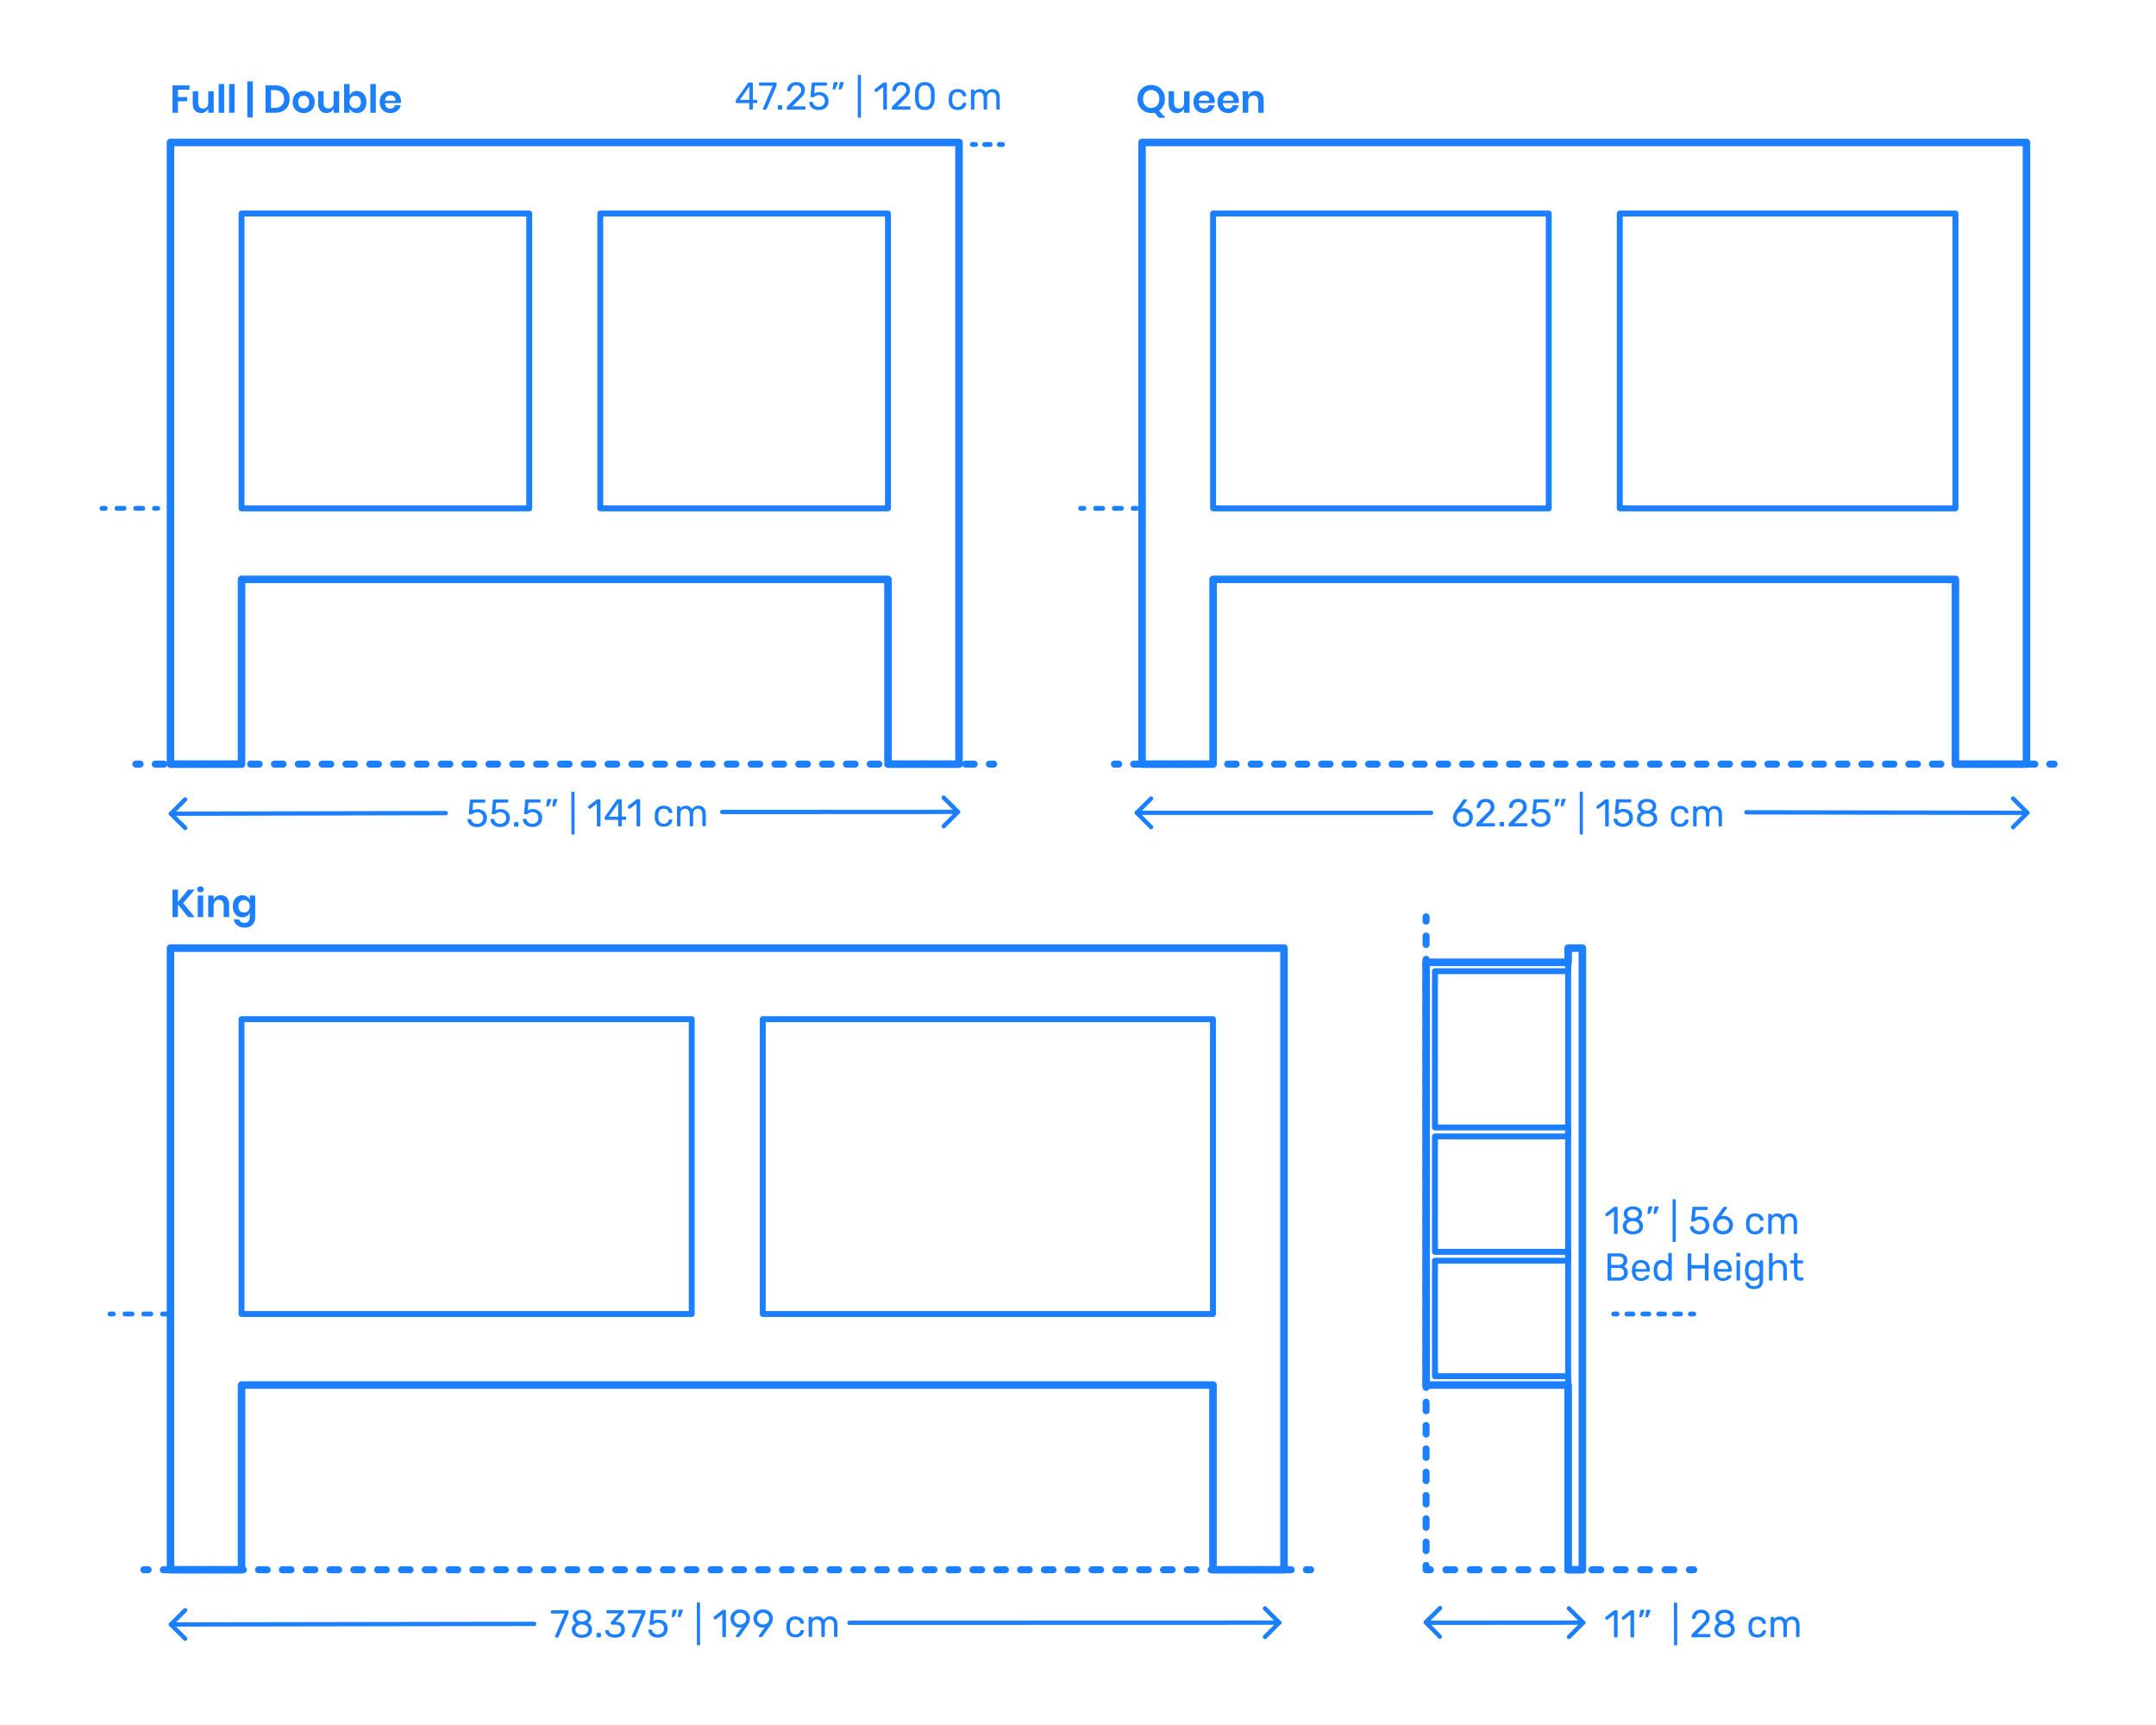 <?xml version="1.0" encoding="utf-8"?>
<!-- Generator: Adobe Illustrator 24.0.0, SVG Export Plug-In . SVG Version: 6.00 Build 0)  -->
<!DOCTYPE svg PUBLIC "-//W3C//DTD SVG 1.1//EN" "http://www.w3.org/Graphics/SVG/1.1/DTD/svg11.dtd">
<svg version="1.1" xmlns:x="http://ns.adobe.com/Extensibility/1.0/" xmlns:i="http://ns.adobe.com/AdobeIllustrator/10.0/" xmlns:graph="http://ns.adobe.com/Graphs/1.0/"
	 xmlns="http://www.w3.org/2000/svg" xmlns:xlink="http://www.w3.org/1999/xlink" x="0px" y="0px" viewBox="0 0 1000 800"
	 enable-background="new 0 0 1000 800" xml:space="preserve">
<g id="FILL-BACKGROUND">
	<rect fill="#FFFFFF" width="1000" height="800"/>
</g>
<g id="N-DIMENSIONS">
	<g>
		<g id="POLYLINE_1062_">
			
				<line fill="none" stroke="#1B7FFF" stroke-width="2" stroke-linecap="round" stroke-linejoin="round" stroke-miterlimit="10" x1="940.338" y1="376.955" x2="810" y2="376.742"/>
		</g>
		<g id="LINE_41_">
			
				<line fill="none" stroke="#1B7FFF" stroke-width="2" stroke-linecap="round" stroke-linejoin="round" stroke-miterlimit="10" x1="663.75" y1="376.955" x2="527.26" y2="376.955"/>
		</g>
		<g id="POLYLINE_1061_">
			
				<polyline fill="none" stroke="#1B7FFF" stroke-width="2" stroke-linecap="round" stroke-linejoin="round" stroke-miterlimit="10" points="
				533.889,383.583 527.26,376.955 533.889,370.327 			"/>
		</g>
		<g id="POLYLINE_1060_">
			
				<polyline fill="none" stroke="#1B7FFF" stroke-width="2" stroke-linecap="round" stroke-linejoin="round" stroke-miterlimit="10" points="
				933.711,370.327 940.338,376.955 933.711,383.583 			"/>
		</g>
		<g id="MTEXT_82_">
			<g>
				<g>
					<path fill="#1B7FFF" d="M676.058,382.878c-0.702-0.39-1.236-0.915-1.602-1.575c-0.366-0.659-0.549-1.379-0.549-2.159
						c0-1.032,0.414-2.136,1.242-3.312l3.438-4.788c0.012-0.012,0.045-0.054,0.099-0.126c0.054-0.072,0.123-0.129,0.207-0.171
						c0.083-0.042,0.18-0.062,0.288-0.062h0.882c0.108,0,0.195,0.039,0.261,0.116c0.066,0.078,0.099,0.172,0.099,0.279
						c0,0.061-0.03,0.139-0.09,0.234l-2.628,3.672c0.312-0.072,0.66-0.108,1.044-0.108c0.875,0,1.647,0.195,2.313,0.585
						c0.666,0.391,1.182,0.906,1.548,1.548c0.366,0.643,0.549,1.348,0.549,2.115c0,0.769-0.183,1.485-0.549,2.151
						c-0.366,0.666-0.897,1.197-1.593,1.593c-0.696,0.396-1.519,0.594-2.466,0.594C677.59,383.463,676.759,383.269,676.058,382.878z
						 M679.99,381.646c0.444-0.216,0.798-0.537,1.062-0.963s0.396-0.939,0.396-1.539c0-0.588-0.135-1.096-0.405-1.521
						s-0.627-0.75-1.071-0.972c-0.444-0.222-0.924-0.333-1.44-0.333s-0.996,0.111-1.44,0.333s-0.798,0.546-1.062,0.972
						s-0.396,0.934-0.396,1.521c0,0.6,0.132,1.113,0.396,1.539s0.618,0.747,1.062,0.963s0.924,0.323,1.44,0.323
						C679.061,381.969,679.546,381.861,679.99,381.646z"/>
					<path fill="#1B7FFF" d="M684.823,383.166c-0.078-0.078-0.117-0.177-0.117-0.297v-0.54c0-0.275,0.15-0.54,0.45-0.792
						l3.924-3.906c0.888-0.756,1.5-1.374,1.836-1.854s0.504-0.99,0.504-1.53c0-0.708-0.198-1.263-0.594-1.665
						c-0.396-0.401-0.972-0.603-1.728-0.603c-0.72,0-1.29,0.21-1.71,0.63s-0.678,0.984-0.774,1.691
						c-0.024,0.133-0.084,0.234-0.18,0.307s-0.192,0.107-0.288,0.107h-0.864c-0.108,0-0.198-0.035-0.27-0.107
						s-0.108-0.156-0.108-0.252c0.024-0.636,0.195-1.251,0.513-1.846c0.318-0.594,0.789-1.079,1.413-1.458
						c0.624-0.378,1.38-0.566,2.268-0.566c1.344,0,2.355,0.351,3.033,1.053c0.678,0.702,1.017,1.593,1.017,2.673
						c0,0.756-0.183,1.438-0.549,2.043c-0.366,0.606-0.939,1.245-1.719,1.917l-3.546,3.601h5.67c0.132,0,0.234,0.036,0.306,0.107
						c0.072,0.072,0.108,0.175,0.108,0.307v0.684c0,0.12-0.04,0.219-0.117,0.297c-0.078,0.078-0.177,0.117-0.297,0.117h-7.884
						C685,383.283,684.901,383.244,684.823,383.166z"/>
					<path fill="#1B7FFF" d="M695.677,383.166c-0.078-0.078-0.117-0.177-0.117-0.297v-1.242c0-0.119,0.039-0.222,0.117-0.306
						s0.177-0.126,0.297-0.126h1.242c0.12,0,0.219,0.042,0.297,0.126s0.117,0.187,0.117,0.306v1.242c0,0.12-0.039,0.219-0.117,0.297
						s-0.177,0.117-0.297,0.117h-1.242C695.854,383.283,695.755,383.244,695.677,383.166z"/>
					<path fill="#1B7FFF" d="M699.835,383.166c-0.078-0.078-0.117-0.177-0.117-0.297v-0.54c0-0.275,0.15-0.54,0.45-0.792
						l3.924-3.906c0.888-0.756,1.5-1.374,1.836-1.854s0.504-0.99,0.504-1.53c0-0.708-0.198-1.263-0.594-1.665
						c-0.396-0.401-0.972-0.603-1.728-0.603c-0.72,0-1.29,0.21-1.71,0.63s-0.678,0.984-0.774,1.691
						c-0.024,0.133-0.084,0.234-0.18,0.307s-0.192,0.107-0.288,0.107h-0.864c-0.108,0-0.198-0.035-0.27-0.107
						s-0.108-0.156-0.108-0.252c0.024-0.636,0.195-1.251,0.513-1.846c0.318-0.594,0.789-1.079,1.413-1.458
						c0.624-0.378,1.38-0.566,2.268-0.566c1.344,0,2.355,0.351,3.033,1.053c0.678,0.702,1.017,1.593,1.017,2.673
						c0,0.756-0.183,1.438-0.549,2.043c-0.366,0.606-0.939,1.245-1.719,1.917l-3.546,3.601h5.67c0.132,0,0.234,0.036,0.306,0.107
						c0.072,0.072,0.108,0.175,0.108,0.307v0.684c0,0.12-0.04,0.219-0.117,0.297c-0.078,0.078-0.177,0.117-0.297,0.117h-7.884
						C700.012,383.283,699.914,383.244,699.835,383.166z"/>
					<path fill="#1B7FFF" d="M712.246,382.978c-0.66-0.324-1.164-0.747-1.512-1.27c-0.349-0.521-0.534-1.083-0.558-1.683v-0.036
						c0-0.096,0.036-0.174,0.108-0.234c0.072-0.06,0.156-0.09,0.252-0.09h0.882c0.252,0,0.414,0.133,0.486,0.396
						c0.18,0.647,0.513,1.131,0.999,1.448c0.486,0.318,1.047,0.478,1.683,0.478c0.816,0,1.494-0.249,2.034-0.747
						s0.81-1.185,0.81-2.061c0-0.805-0.27-1.443-0.81-1.918c-0.54-0.474-1.218-0.711-2.034-0.711c-0.432,0-0.78,0.055-1.044,0.162
						c-0.264,0.108-0.534,0.265-0.81,0.469c-0.156,0.12-0.285,0.207-0.387,0.261c-0.102,0.054-0.213,0.081-0.333,0.081h-0.864
						c-0.108,0-0.204-0.039-0.288-0.117c-0.084-0.078-0.12-0.171-0.108-0.279l0.558-5.994c0.036-0.3,0.186-0.449,0.45-0.449h6.228
						c0.132,0,0.234,0.035,0.306,0.107c0.072,0.072,0.108,0.174,0.108,0.307v0.666c0,0.119-0.039,0.216-0.117,0.287
						c-0.078,0.072-0.177,0.108-0.297,0.108h-5.184l-0.324,3.618c0.576-0.408,1.35-0.612,2.322-0.612
						c0.804,0,1.536,0.159,2.196,0.478c0.66,0.317,1.185,0.782,1.575,1.395c0.39,0.612,0.585,1.338,0.585,2.178
						c0,0.889-0.195,1.653-0.585,2.295c-0.39,0.643-0.93,1.129-1.62,1.458c-0.69,0.33-1.479,0.495-2.367,0.495
						C713.686,383.463,712.906,383.301,712.246,382.978z"/>
					<path fill="#1B7FFF" d="M721.093,373.815c-0.054-0.072-0.069-0.162-0.045-0.271l0.396-2.52
						c0.048-0.348,0.216-0.522,0.504-0.522h1.152c0.083,0,0.153,0.03,0.207,0.09c0.054,0.061,0.081,0.133,0.081,0.217
						c0,0.12-0.018,0.216-0.054,0.288l-0.936,2.43c-0.06,0.132-0.126,0.231-0.198,0.297c-0.072,0.066-0.18,0.099-0.324,0.099h-0.558
						C721.222,373.923,721.147,373.887,721.093,373.815z M723.919,373.815c-0.054-0.072-0.069-0.162-0.045-0.271l0.396-2.52
						c0.048-0.348,0.216-0.522,0.504-0.522h1.152c0.084,0,0.153,0.03,0.207,0.09c0.054,0.061,0.081,0.133,0.081,0.217
						c0,0.12-0.018,0.216-0.054,0.288l-0.936,2.43c-0.061,0.132-0.126,0.231-0.198,0.297c-0.072,0.066-0.18,0.099-0.324,0.099
						h-0.558C724.048,373.923,723.974,373.887,723.919,373.815z"/>
					<path fill="#1B7FFF" d="M732.802,386.91c-0.072-0.078-0.108-0.177-0.108-0.297v-19.044c0-0.12,0.036-0.219,0.108-0.297
						s0.168-0.117,0.288-0.117h0.666c0.12,0,0.219,0.039,0.297,0.117s0.117,0.177,0.117,0.297v19.044
						c0,0.12-0.039,0.219-0.117,0.297s-0.177,0.117-0.297,0.117h-0.666C732.97,387.027,732.874,386.988,732.802,386.91z"/>
					<path fill="#1B7FFF" d="M744.609,383.166c-0.072-0.078-0.108-0.177-0.108-0.297v-10.152l-3.024,2.322
						c-0.084,0.072-0.174,0.108-0.27,0.108c-0.108,0-0.21-0.061-0.306-0.181l-0.432-0.558c-0.06-0.084-0.09-0.168-0.09-0.252
						c0-0.132,0.06-0.24,0.18-0.324l3.906-3.023c0.132-0.084,0.288-0.126,0.468-0.126h0.846c0.12,0,0.219,0.039,0.297,0.116
						c0.078,0.078,0.117,0.178,0.117,0.298v11.771c0,0.12-0.039,0.219-0.117,0.297s-0.177,0.117-0.297,0.117h-0.882
						C744.777,383.283,744.681,383.244,744.609,383.166z"/>
					<path fill="#1B7FFF" d="M750.477,382.978c-0.66-0.324-1.164-0.747-1.512-1.27c-0.349-0.521-0.534-1.083-0.558-1.683v-0.036
						c0-0.096,0.036-0.174,0.108-0.234c0.072-0.06,0.156-0.09,0.252-0.09h0.882c0.252,0,0.414,0.133,0.486,0.396
						c0.18,0.647,0.513,1.131,0.999,1.448c0.486,0.318,1.047,0.478,1.683,0.478c0.816,0,1.494-0.249,2.034-0.747
						s0.81-1.185,0.81-2.061c0-0.805-0.27-1.443-0.81-1.918c-0.54-0.474-1.218-0.711-2.034-0.711c-0.432,0-0.78,0.055-1.044,0.162
						c-0.264,0.108-0.534,0.265-0.81,0.469c-0.156,0.12-0.285,0.207-0.387,0.261c-0.102,0.054-0.213,0.081-0.333,0.081h-0.864
						c-0.108,0-0.204-0.039-0.288-0.117c-0.084-0.078-0.12-0.171-0.108-0.279l0.558-5.994c0.036-0.3,0.186-0.449,0.45-0.449h6.228
						c0.132,0,0.234,0.035,0.306,0.107c0.072,0.072,0.108,0.174,0.108,0.307v0.666c0,0.119-0.039,0.216-0.117,0.287
						c-0.078,0.072-0.177,0.108-0.297,0.108h-5.184l-0.324,3.618c0.576-0.408,1.35-0.612,2.322-0.612
						c0.804,0,1.536,0.159,2.196,0.478c0.66,0.317,1.185,0.782,1.575,1.395c0.39,0.612,0.585,1.338,0.585,2.178
						c0,0.889-0.195,1.653-0.585,2.295c-0.39,0.643-0.93,1.129-1.62,1.458c-0.69,0.33-1.479,0.495-2.367,0.495
						C751.917,383.463,751.137,383.301,750.477,382.978z"/>
					<path fill="#1B7FFF" d="M761.501,383.004c-0.714-0.306-1.269-0.747-1.665-1.322c-0.396-0.576-0.594-1.248-0.594-2.017
						c0-0.708,0.177-1.329,0.531-1.863c0.354-0.533,0.831-0.944,1.431-1.232c-0.479-0.276-0.852-0.639-1.116-1.089
						c-0.264-0.45-0.396-0.981-0.396-1.594c0-1.044,0.39-1.868,1.17-2.475c0.78-0.605,1.806-0.909,3.078-0.909
						c1.271,0,2.295,0.301,3.069,0.9c0.773,0.6,1.16,1.428,1.16,2.483c0,0.601-0.132,1.125-0.396,1.575s-0.63,0.819-1.098,1.107
						c0.6,0.288,1.076,0.699,1.431,1.232c0.354,0.534,0.531,1.161,0.531,1.882c0,0.768-0.198,1.437-0.595,2.007
						c-0.396,0.57-0.951,1.008-1.665,1.313c-0.714,0.307-1.526,0.459-2.438,0.459S762.215,383.311,761.501,383.004z
						 M766.074,381.411c0.57-0.432,0.855-1.008,0.855-1.728c0-0.721-0.285-1.297-0.855-1.729s-1.281-0.647-2.133-0.647
						c-0.864,0-1.581,0.216-2.151,0.647c-0.569,0.432-0.854,1.008-0.854,1.729c0,0.72,0.285,1.296,0.854,1.728
						c0.57,0.432,1.287,0.648,2.151,0.648C764.792,382.06,765.503,381.843,766.074,381.411z M765.794,375.363
						c0.505-0.36,0.757-0.84,0.757-1.44c0-0.611-0.25-1.101-0.747-1.467c-0.498-0.366-1.119-0.549-1.863-0.549
						c-0.756,0-1.38,0.183-1.872,0.549s-0.738,0.855-0.738,1.467c0,0.612,0.246,1.102,0.738,1.468s1.116,0.549,1.872,0.549
						C764.672,375.915,765.291,375.724,765.794,375.363z"/>
					<path fill="#1B7FFF" d="M776.163,382.374c-0.72-0.726-1.098-1.743-1.134-3.051l-0.019-0.72l0.019-0.721
						c0.036-1.308,0.414-2.324,1.134-3.051c0.72-0.726,1.722-1.089,3.006-1.089c0.864,0,1.593,0.153,2.188,0.459
						c0.594,0.306,1.037,0.688,1.332,1.143c0.294,0.457,0.452,0.912,0.477,1.368c0.012,0.108-0.026,0.204-0.117,0.288
						c-0.09,0.084-0.188,0.126-0.297,0.126h-0.792c-0.12,0-0.21-0.026-0.27-0.081c-0.061-0.054-0.12-0.152-0.181-0.297
						c-0.216-0.588-0.513-1.005-0.891-1.251s-0.854-0.369-1.431-0.369c-0.756,0-1.356,0.234-1.801,0.702
						c-0.443,0.468-0.684,1.183-0.72,2.143l-0.018,0.63l0.018,0.63c0.036,0.96,0.276,1.674,0.72,2.142
						c0.444,0.468,1.045,0.702,1.801,0.702c0.588,0,1.067-0.123,1.439-0.369s0.666-0.663,0.882-1.251
						c0.061-0.144,0.12-0.243,0.181-0.297c0.06-0.054,0.149-0.081,0.27-0.081h0.792c0.108,0,0.207,0.042,0.297,0.126
						c0.091,0.084,0.129,0.18,0.117,0.288c-0.024,0.444-0.183,0.895-0.477,1.35c-0.295,0.457-0.738,0.841-1.332,1.152
						c-0.595,0.312-1.323,0.468-2.188,0.468C777.884,383.463,776.882,383.101,776.163,382.374z"/>
					<path fill="#1B7FFF" d="M785.441,383.166c-0.078-0.078-0.117-0.177-0.117-0.297v-8.532c0-0.119,0.039-0.219,0.117-0.297
						s0.177-0.117,0.297-0.117h0.756c0.12,0,0.217,0.039,0.288,0.117c0.072,0.078,0.108,0.178,0.108,0.297v0.612
						c0.648-0.804,1.523-1.206,2.628-1.206c1.32,0,2.256,0.552,2.808,1.656c0.288-0.504,0.699-0.906,1.233-1.206
						s1.131-0.45,1.791-0.45c0.983,0,1.788,0.336,2.412,1.008c0.624,0.673,0.936,1.645,0.936,2.916v5.202
						c0,0.12-0.039,0.219-0.116,0.297c-0.078,0.078-0.178,0.117-0.298,0.117h-0.773c-0.12,0-0.219-0.039-0.297-0.117
						s-0.117-0.177-0.117-0.297v-5.04c0-0.96-0.198-1.646-0.594-2.061c-0.396-0.414-0.918-0.621-1.566-0.621
						c-0.576,0-1.071,0.213-1.485,0.639c-0.413,0.426-0.62,1.107-0.62,2.043v5.04c0,0.12-0.039,0.219-0.117,0.297
						s-0.178,0.117-0.297,0.117h-0.792c-0.12,0-0.22-0.039-0.298-0.117s-0.116-0.177-0.116-0.297v-5.04
						c0-0.947-0.207-1.632-0.621-2.052s-0.927-0.63-1.539-0.63c-0.576,0-1.071,0.21-1.485,0.63s-0.621,1.098-0.621,2.034v5.058
						c0,0.12-0.039,0.219-0.117,0.297s-0.177,0.117-0.297,0.117h-0.792C785.618,383.283,785.519,383.244,785.441,383.166z"/>
				</g>
			</g>
		</g>
	</g>
	<g>
		<g id="POLYLINE_1059_">
			
				<line fill="none" stroke="#1B7FFF" stroke-width="2" stroke-linecap="round" stroke-linejoin="round" stroke-miterlimit="10" x1="444.336" y1="376.526" x2="335" y2="376.584"/>
		</g>
		<g id="LINE_40_">
			
				<line fill="none" stroke="#1B7FFF" stroke-width="2" stroke-linecap="round" stroke-linejoin="round" stroke-miterlimit="10" x1="206.749" y1="377.1" x2="79.259" y2="377.383"/>
		</g>
		<g id="POLYLINE_1058_">
			
				<polyline fill="none" stroke="#1B7FFF" stroke-width="2" stroke-linecap="round" stroke-linejoin="round" stroke-miterlimit="10" points="
				85.902,383.997 79.259,377.383 85.874,370.741 			"/>
		</g>
		<g id="POLYLINE_1057_">
			
				<polyline fill="none" stroke="#1B7FFF" stroke-width="2" stroke-linecap="round" stroke-linejoin="round" stroke-miterlimit="10" points="
				437.695,369.912 444.336,376.526 437.723,383.168 			"/>
		</g>
		<g id="MTEXT_81_">
			<g>
				<g>
					<path fill="#1B7FFF" d="M218.933,383.098c-0.661-0.322-1.166-0.744-1.514-1.266c-0.35-0.521-0.537-1.082-0.562-1.682v-0.036
						c0-0.096,0.035-0.174,0.107-0.234c0.071-0.06,0.155-0.091,0.251-0.091l0.882-0.002c0.252,0,0.415,0.132,0.487,0.396
						c0.181,0.647,0.515,1.13,1.002,1.446c0.486,0.317,1.048,0.476,1.684,0.475c0.816-0.002,1.494-0.253,2.033-0.752
						s0.808-1.187,0.806-2.062c-0.001-0.805-0.273-1.442-0.814-1.916c-0.541-0.473-1.22-0.708-2.036-0.706
						c-0.432,0-0.78,0.056-1.043,0.164c-0.264,0.108-0.534,0.266-0.809,0.47c-0.156,0.121-0.285,0.208-0.386,0.262
						c-0.102,0.054-0.213,0.082-0.333,0.082l-0.864,0.002c-0.108,0-0.204-0.039-0.288-0.117c-0.085-0.077-0.121-0.17-0.109-0.278
						l0.546-5.996c0.036-0.3,0.185-0.449,0.449-0.449l6.228-0.014c0.132,0,0.234,0.035,0.306,0.107
						c0.073,0.071,0.109,0.173,0.109,0.306l0.001,0.666c0,0.119-0.039,0.216-0.117,0.288s-0.177,0.108-0.297,0.108l-5.184,0.011
						l-0.316,3.619c0.575-0.409,1.349-0.615,2.321-0.617c0.804-0.002,1.536,0.156,2.197,0.473c0.66,0.316,1.187,0.78,1.578,1.392
						c0.391,0.611,0.588,1.337,0.589,2.177c0.002,0.889-0.192,1.653-0.58,2.296c-0.389,0.644-0.928,1.131-1.617,1.461
						c-0.689,0.332-1.478,0.499-2.366,0.501C220.374,383.58,219.594,383.42,218.933,383.098z"/>
					<path fill="#1B7FFF" d="M229.589,383.076c-0.661-0.323-1.166-0.745-1.514-1.267c-0.35-0.521-0.537-1.082-0.562-1.682v-0.036
						c0-0.096,0.035-0.174,0.107-0.234c0.071-0.06,0.155-0.09,0.251-0.091l0.882-0.001c0.252-0.001,0.415,0.132,0.487,0.396
						c0.181,0.646,0.515,1.129,1.002,1.445c0.486,0.317,1.048,0.476,1.684,0.475c0.816-0.002,1.494-0.252,2.033-0.751
						c0.539-0.5,0.808-1.187,0.806-2.062c-0.001-0.805-0.273-1.443-0.814-1.916s-1.22-0.709-2.036-0.707
						c-0.432,0.001-0.78,0.057-1.043,0.164c-0.264,0.109-0.534,0.266-0.809,0.471c-0.156,0.12-0.285,0.207-0.386,0.262
						c-0.102,0.054-0.213,0.081-0.333,0.081l-0.864,0.002c-0.108,0-0.204-0.038-0.288-0.116c-0.085-0.078-0.121-0.171-0.109-0.279
						l0.546-5.995c0.036-0.3,0.185-0.45,0.449-0.45l6.228-0.013c0.132-0.001,0.234,0.034,0.306,0.106
						c0.073,0.072,0.109,0.174,0.109,0.307l0.001,0.666c0,0.119-0.039,0.216-0.117,0.287c-0.078,0.072-0.177,0.108-0.297,0.109
						l-5.184,0.011l-0.316,3.618c0.575-0.409,1.349-0.615,2.321-0.617c0.804-0.001,1.536,0.156,2.197,0.474
						c0.66,0.315,1.187,0.779,1.578,1.391c0.391,0.612,0.588,1.337,0.589,2.177c0.002,0.889-0.192,1.654-0.58,2.296
						c-0.389,0.644-0.928,1.131-1.617,1.462c-0.689,0.331-1.478,0.498-2.366,0.5C231.03,383.559,230.25,383.397,229.589,383.076z"/>
					<path fill="#1B7FFF" d="M238.526,383.246c-0.078-0.078-0.117-0.177-0.117-0.297l-0.002-1.242c0-0.119,0.038-0.222,0.116-0.306
						c0.078-0.084,0.177-0.126,0.297-0.127l1.242-0.002c0.12-0.001,0.219,0.041,0.297,0.125c0.079,0.084,0.118,0.187,0.118,0.306
						l0.002,1.242c0,0.12-0.039,0.219-0.117,0.297s-0.176,0.117-0.296,0.118l-1.242,0.002
						C238.704,383.363,238.604,383.324,238.526,383.246z"/>
					<path fill="#1B7FFF" d="M244.583,383.045c-0.661-0.323-1.166-0.745-1.514-1.267c-0.35-0.521-0.537-1.082-0.562-1.682v-0.036
						c0-0.096,0.035-0.174,0.107-0.234c0.071-0.06,0.155-0.09,0.251-0.09l0.882-0.002c0.252-0.001,0.415,0.132,0.487,0.396
						c0.181,0.646,0.515,1.13,1.002,1.446c0.486,0.317,1.048,0.475,1.684,0.474c0.816-0.002,1.494-0.252,2.033-0.751
						s0.808-1.187,0.806-2.062c-0.001-0.805-0.273-1.442-0.814-1.916c-0.541-0.473-1.22-0.709-2.036-0.707
						c-0.432,0.001-0.78,0.057-1.043,0.164c-0.264,0.109-0.534,0.266-0.809,0.471c-0.156,0.12-0.285,0.208-0.386,0.262
						c-0.102,0.054-0.213,0.081-0.333,0.082l-0.864,0.001c-0.108,0.001-0.204-0.038-0.288-0.116
						c-0.085-0.078-0.121-0.171-0.109-0.279l0.546-5.995c0.036-0.3,0.185-0.449,0.449-0.45l6.228-0.013
						c0.132,0,0.234,0.034,0.306,0.106c0.073,0.072,0.109,0.174,0.109,0.307l0.001,0.666c0,0.119-0.039,0.216-0.117,0.287
						c-0.078,0.072-0.177,0.109-0.297,0.109l-5.184,0.011l-0.316,3.619c0.575-0.41,1.349-0.615,2.321-0.617
						c0.804-0.002,1.536,0.155,2.197,0.473c0.66,0.316,1.187,0.779,1.578,1.392c0.391,0.611,0.588,1.336,0.589,2.176
						c0.002,0.889-0.192,1.654-0.58,2.297c-0.389,0.643-0.928,1.131-1.617,1.461c-0.689,0.331-1.478,0.498-2.366,0.5
						C246.024,383.527,245.244,383.367,244.583,383.045z"/>
					<path fill="#1B7FFF" d="M253.411,373.864c-0.054-0.072-0.069-0.162-0.045-0.271l0.391-2.521
						c0.047-0.348,0.215-0.522,0.503-0.523l1.152-0.002c0.083,0,0.153,0.03,0.208,0.09c0.054,0.06,0.081,0.132,0.081,0.216
						c0,0.12-0.018,0.216-0.053,0.288l-0.931,2.432c-0.06,0.133-0.125,0.232-0.198,0.298c-0.071,0.066-0.179,0.099-0.323,0.1
						l-0.558,0.001C253.541,373.972,253.466,373.936,253.411,373.864z M256.237,373.858c-0.054-0.072-0.069-0.162-0.045-0.271
						l0.391-2.521c0.047-0.348,0.215-0.522,0.503-0.523l1.152-0.002c0.084,0,0.153,0.03,0.208,0.09s0.081,0.132,0.082,0.216
						c0,0.12-0.018,0.216-0.054,0.288l-0.931,2.432c-0.06,0.133-0.125,0.232-0.198,0.298c-0.071,0.066-0.18,0.099-0.323,0.1
						l-0.558,0.001C256.367,373.966,256.292,373.93,256.237,373.858z"/>
					<path fill="#1B7FFF" d="M265.147,386.935c-0.072-0.077-0.108-0.176-0.108-0.296l-0.04-19.044c0-0.12,0.036-0.219,0.107-0.298
						c0.071-0.078,0.167-0.117,0.288-0.117l0.666-0.002c0.12,0,0.219,0.039,0.297,0.117c0.078,0.078,0.117,0.176,0.118,0.296
						l0.04,19.044c0,0.12-0.039,0.22-0.117,0.298s-0.177,0.117-0.297,0.117l-0.666,0.002
						C265.315,387.052,265.219,387.013,265.147,386.935z"/>
					<path fill="#1B7FFF" d="M276.947,383.166c-0.072-0.078-0.109-0.176-0.109-0.296l-0.021-10.152l-3.019,2.328
						c-0.084,0.072-0.174,0.108-0.27,0.109c-0.108,0-0.21-0.061-0.306-0.181l-0.433-0.557c-0.061-0.084-0.09-0.168-0.09-0.252
						c0-0.132,0.059-0.24,0.179-0.324l3.9-3.031c0.131-0.085,0.288-0.127,0.467-0.127l0.846-0.002c0.12,0,0.219,0.038,0.297,0.115
						c0.078,0.078,0.117,0.178,0.118,0.298l0.024,11.771c0,0.12-0.039,0.219-0.117,0.297s-0.177,0.118-0.296,0.118l-0.882,0.002
						C277.115,383.283,277.019,383.244,276.947,383.166z"/>
					<path fill="#1B7FFF" d="M286.855,383.146c-0.078-0.078-0.118-0.177-0.118-0.297l-0.005-2.628l-5.85,0.013
						c-0.12,0-0.22-0.039-0.298-0.116c-0.078-0.078-0.117-0.177-0.117-0.297l-0.001-0.666c0-0.168,0.065-0.348,0.197-0.541
						l5.402-7.643c0.06-0.096,0.15-0.171,0.27-0.226c0.12-0.055,0.252-0.081,0.396-0.082l1.224-0.002
						c0.132,0,0.234,0.034,0.306,0.106s0.108,0.174,0.109,0.307l0.016,7.632l1.638-0.003c0.12-0.001,0.219,0.038,0.297,0.116
						c0.078,0.078,0.117,0.177,0.117,0.297l0.001,0.684c0,0.12-0.039,0.219-0.116,0.297c-0.078,0.078-0.177,0.117-0.296,0.118
						l-1.638,0.003l0.005,2.628c0,0.12-0.039,0.219-0.117,0.297s-0.177,0.118-0.296,0.118l-0.828,0.002
						C287.033,383.263,286.934,383.224,286.855,383.146z M282.337,378.755l4.41-0.01l-0.013-6.265L282.337,378.755z"/>
					<path fill="#1B7FFF" d="M295.361,383.128c-0.072-0.078-0.109-0.177-0.109-0.297l-0.021-10.152l-3.019,2.329
						c-0.084,0.072-0.174,0.108-0.27,0.108c-0.108,0.001-0.21-0.06-0.306-0.18l-0.433-0.557c-0.061-0.084-0.09-0.168-0.09-0.252
						c0-0.132,0.059-0.24,0.179-0.324l3.9-3.032c0.131-0.084,0.288-0.126,0.467-0.126l0.846-0.002
						c0.12-0.001,0.219,0.038,0.297,0.115c0.078,0.078,0.117,0.178,0.118,0.298l0.024,11.771c0,0.12-0.039,0.219-0.117,0.297
						s-0.177,0.117-0.296,0.118l-0.882,0.002C295.529,383.245,295.433,383.206,295.361,383.128z"/>
					<path fill="#1B7FFF" d="M304.844,382.316c-0.721-0.724-1.102-1.741-1.14-3.049l-0.02-0.72l0.017-0.721
						c0.033-1.308,0.409-2.324,1.127-3.053c0.718-0.727,1.719-1.093,3.003-1.095c0.864-0.002,1.593,0.149,2.188,0.454
						c0.594,0.305,1.039,0.686,1.334,1.14c0.295,0.457,0.454,0.911,0.479,1.367c0.012,0.108-0.026,0.204-0.117,0.288
						c-0.09,0.085-0.188,0.127-0.297,0.127l-0.792,0.002c-0.12,0-0.21-0.026-0.27-0.081c-0.061-0.054-0.121-0.151-0.181-0.296
						c-0.217-0.588-0.515-1.004-0.894-1.249c-0.378-0.246-0.855-0.368-1.431-0.366c-0.756,0.001-1.356,0.237-1.799,0.705
						c-0.442,0.469-0.681,1.185-0.715,2.145l-0.016,0.63l0.019,0.63c0.038,0.96,0.28,1.673,0.724,2.14
						c0.445,0.468,1.046,0.7,1.802,0.699c0.588-0.002,1.067-0.126,1.439-0.372c0.372-0.247,0.665-0.665,0.879-1.253
						c0.06-0.144,0.12-0.244,0.18-0.298c0.06-0.054,0.149-0.081,0.27-0.081l0.792-0.002c0.108,0,0.207,0.042,0.297,0.125
						c0.091,0.084,0.129,0.18,0.118,0.288c-0.023,0.444-0.181,0.896-0.474,1.351c-0.294,0.458-0.736,0.843-1.33,1.155
						c-0.594,0.312-1.322,0.471-2.187,0.473C306.568,383.401,305.565,383.042,304.844,382.316z"/>
					<path fill="#1B7FFF" d="M314.125,383.089c-0.078-0.077-0.118-0.176-0.118-0.296l-0.018-8.532c0-0.119,0.039-0.219,0.116-0.298
						c0.078-0.078,0.177-0.117,0.297-0.117l0.756-0.002c0.12,0,0.217,0.039,0.288,0.116c0.073,0.078,0.109,0.178,0.109,0.297
						l0.001,0.612c0.647-0.805,1.521-1.209,2.625-1.211c1.32-0.003,2.257,0.547,2.812,1.65c0.286-0.505,0.697-0.908,1.23-1.209
						s1.13-0.452,1.79-0.454c0.983-0.002,1.789,0.333,2.414,1.003c0.626,0.672,0.939,1.643,0.941,2.914l0.011,5.202
						c0.001,0.12-0.038,0.219-0.115,0.297c-0.078,0.079-0.178,0.118-0.298,0.118l-0.773,0.002c-0.12,0-0.219-0.039-0.297-0.117
						c-0.078-0.077-0.117-0.176-0.118-0.296l-0.01-5.04c-0.002-0.96-0.202-1.646-0.599-2.06c-0.397-0.413-0.919-0.619-1.567-0.618
						c-0.576,0.001-1.071,0.215-1.484,0.642c-0.412,0.427-0.617,1.109-0.615,2.045l0.01,5.04c0.001,0.12-0.038,0.219-0.116,0.297
						s-0.178,0.117-0.297,0.118l-0.792,0.001c-0.12,0-0.22-0.038-0.298-0.116s-0.116-0.177-0.117-0.297l-0.01-5.04
						c-0.002-0.947-0.211-1.631-0.626-2.051c-0.415-0.419-0.928-0.628-1.54-0.626c-0.576,0.001-1.071,0.212-1.484,0.633
						c-0.414,0.421-0.619,1.099-0.617,2.035l0.011,5.058c0,0.12-0.039,0.219-0.117,0.297c-0.078,0.079-0.176,0.118-0.296,0.118
						l-0.792,0.002C314.302,383.206,314.203,383.167,314.125,383.089z"/>
				</g>
			</g>
		</g>
	</g>
	<g>
		<g id="POLYLINE_1056_">
			
				<line fill="none" stroke="#1B7FFF" stroke-width="2" stroke-linecap="round" stroke-linejoin="round" stroke-miterlimit="10" x1="593.336" y1="752.526" x2="393.998" y2="752.584"/>
		</g>
		<g id="LINE_39_">
			
				<line fill="none" stroke="#1B7FFF" stroke-width="2" stroke-linecap="round" stroke-linejoin="round" stroke-miterlimit="10" x1="247.749" y1="753.1" x2="79.259" y2="753.383"/>
		</g>
		<g id="POLYLINE_1055_">
			
				<polyline fill="none" stroke="#1B7FFF" stroke-width="2" stroke-linecap="round" stroke-linejoin="round" stroke-miterlimit="10" points="
				85.902,759.997 79.259,753.383 85.874,746.741 			"/>
		</g>
		<g id="POLYLINE_1054_">
			
				<polyline fill="none" stroke="#1B7FFF" stroke-width="2" stroke-linecap="round" stroke-linejoin="round" stroke-miterlimit="10" points="
				586.695,745.912 593.336,752.526 586.723,759.168 			"/>
		</g>
		<g id="MTEXT_80_">
			<g>
				<g>
					<path fill="#1B7FFF" d="M257.475,759.287c-0.066-0.077-0.1-0.17-0.1-0.278l0.036-0.161l4.478-10.54l-5.94,0.013
						c-0.12,0-0.219-0.039-0.297-0.117c-0.078-0.078-0.118-0.176-0.118-0.296l-0.001-0.666c0-0.132,0.036-0.238,0.107-0.316
						c0.072-0.077,0.173-0.116,0.306-0.116l7.344-0.016c0.132,0,0.234,0.039,0.307,0.115c0.072,0.078,0.108,0.184,0.108,0.315
						l0.001,0.612c0,0.216-0.047,0.449-0.143,0.702l-4.424,10.413c-0.06,0.133-0.125,0.24-0.198,0.324
						c-0.072,0.085-0.173,0.127-0.305,0.127l-0.9,0.002C257.628,759.404,257.541,759.365,257.475,759.287z"/>
					<path fill="#1B7FFF" d="M267.482,759.104c-0.715-0.304-1.271-0.744-1.667-1.318c-0.397-0.575-0.597-1.247-0.599-2.016
						c-0.001-0.708,0.175-1.329,0.527-1.864c0.353-0.534,0.829-0.946,1.429-1.235c-0.481-0.275-0.854-0.637-1.119-1.087
						c-0.265-0.449-0.398-0.98-0.399-1.593c-0.002-1.044,0.386-1.869,1.165-2.477s1.804-0.913,3.076-0.916s2.296,0.296,3.071,0.895
						c0.775,0.598,1.164,1.425,1.167,2.48c0.001,0.601-0.13,1.125-0.393,1.576c-0.263,0.45-0.628,0.82-1.096,1.109
						c0.601,0.287,1.079,0.697,1.434,1.229c0.355,0.533,0.533,1.16,0.535,1.881c0.002,0.768-0.195,1.437-0.589,2.008
						c-0.395,0.571-0.949,1.01-1.663,1.317s-1.526,0.462-2.438,0.464C269.01,759.561,268.197,759.41,267.482,759.104z
						 M272.051,757.503c0.569-0.434,0.853-1.01,0.851-1.729c-0.001-0.721-0.288-1.297-0.858-1.727
						c-0.571-0.431-1.282-0.646-2.134-0.644c-0.864,0.002-1.581,0.219-2.149,0.652c-0.569,0.433-0.853,1.009-0.852,1.729
						c0.001,0.72,0.288,1.296,0.859,1.727c0.57,0.43,1.288,0.646,2.152,0.644C270.771,758.153,271.481,757.936,272.051,757.503z
						 M271.759,751.455c0.503-0.361,0.754-0.842,0.753-1.442c-0.001-0.611-0.251-1.1-0.75-1.465
						c-0.499-0.365-1.121-0.547-1.864-0.545c-0.756,0.002-1.38,0.186-1.871,0.553c-0.492,0.367-0.736,0.857-0.735,1.469
						c0.001,0.612,0.248,1.101,0.741,1.466c0.493,0.365,1.117,0.547,1.873,0.545C270.638,752.009,271.256,751.816,271.759,751.455z"
						/>
					<path fill="#1B7FFF" d="M276.788,759.247c-0.078-0.077-0.117-0.176-0.117-0.296l-0.002-1.242c0-0.119,0.038-0.222,0.116-0.307
						c0.078-0.084,0.177-0.126,0.297-0.126l1.242-0.003c0.12,0,0.219,0.042,0.297,0.126c0.079,0.083,0.118,0.186,0.118,0.305
						l0.002,1.242c0,0.12-0.039,0.219-0.117,0.298c-0.078,0.078-0.176,0.117-0.296,0.117l-1.242,0.003
						C276.966,759.364,276.866,759.325,276.788,759.247z"/>
					<path fill="#1B7FFF" d="M282.845,759.073c-0.685-0.305-1.205-0.702-1.56-1.193s-0.545-1.001-0.57-1.529
						c0-0.108,0.036-0.195,0.107-0.261c0.072-0.066,0.162-0.1,0.27-0.101l0.81-0.001c0.132-0.001,0.24,0.026,0.325,0.08
						c0.083,0.054,0.15,0.159,0.198,0.314c0.157,0.611,0.497,1.043,1.02,1.294c0.523,0.251,1.138,0.376,1.846,0.374
						c0.864-0.001,1.55-0.21,2.06-0.625s0.763-1.007,0.761-1.775c-0.003-1.464-0.898-2.193-2.686-2.189l-1.692,0.004
						c-0.12,0-0.219-0.039-0.297-0.117s-0.118-0.176-0.118-0.296l-0.001-0.468c0-0.181,0.065-0.337,0.197-0.47l3.501-3.895
						l-5.328,0.011c-0.12,0-0.219-0.036-0.297-0.107s-0.117-0.168-0.117-0.287l-0.001-0.648c0-0.132,0.038-0.237,0.116-0.315
						c0.078-0.078,0.177-0.117,0.297-0.117l7.128-0.015c0.132,0,0.237,0.038,0.315,0.115c0.078,0.078,0.117,0.184,0.118,0.315
						l0.001,0.594c0,0.133-0.06,0.271-0.179,0.414l-3.502,3.95l0.288-0.001c1.224,0.034,2.193,0.35,2.909,0.948
						c0.715,0.598,1.074,1.474,1.076,2.626c0.001,0.792-0.192,1.473-0.581,2.044c-0.389,0.571-0.931,1.01-1.626,1.316
						c-0.695,0.309-1.481,0.463-2.357,0.464C284.34,759.528,283.53,759.378,282.845,759.073z"/>
					<path fill="#1B7FFF" d="M293.15,759.214c-0.066-0.078-0.1-0.171-0.1-0.279l0.036-0.161l4.478-10.54l-5.94,0.013
						c-0.12,0-0.219-0.039-0.297-0.116c-0.078-0.078-0.118-0.177-0.118-0.297l-0.001-0.666c0-0.132,0.036-0.237,0.107-0.315
						s0.173-0.117,0.306-0.117l7.344-0.016c0.132,0,0.234,0.039,0.307,0.116s0.108,0.183,0.108,0.314l0.001,0.612
						c0,0.216-0.047,0.45-0.143,0.703l-4.424,10.412c-0.06,0.133-0.125,0.24-0.198,0.325c-0.072,0.084-0.173,0.126-0.305,0.126
						l-0.9,0.002C293.304,759.33,293.216,759.292,293.15,759.214z"/>
					<path fill="#1B7FFF" d="M302.789,759.005c-0.661-0.322-1.166-0.744-1.514-1.267c-0.35-0.521-0.537-1.081-0.562-1.681v-0.036
						c0-0.096,0.035-0.174,0.107-0.235c0.071-0.06,0.155-0.09,0.251-0.09l0.882-0.002c0.252-0.001,0.415,0.132,0.487,0.396
						c0.181,0.647,0.515,1.13,1.002,1.446c0.486,0.317,1.048,0.476,1.684,0.474c0.816-0.001,1.494-0.252,2.033-0.751
						s0.808-1.187,0.806-2.062c-0.001-0.805-0.273-1.442-0.814-1.916c-0.541-0.473-1.22-0.708-2.036-0.707
						c-0.432,0.001-0.78,0.057-1.043,0.164c-0.264,0.109-0.534,0.267-0.809,0.471c-0.156,0.121-0.285,0.208-0.386,0.262
						c-0.102,0.054-0.213,0.081-0.333,0.082l-0.864,0.002c-0.108,0-0.204-0.039-0.288-0.117c-0.085-0.078-0.121-0.171-0.109-0.279
						l0.546-5.995c0.036-0.3,0.185-0.449,0.449-0.45l6.228-0.013c0.132,0,0.234,0.035,0.306,0.106
						c0.073,0.072,0.109,0.174,0.109,0.307l0.001,0.666c0,0.119-0.039,0.216-0.117,0.287c-0.078,0.073-0.177,0.109-0.297,0.109
						l-5.184,0.011l-0.316,3.619c0.575-0.409,1.349-0.615,2.321-0.617c0.804-0.002,1.536,0.156,2.197,0.473
						c0.66,0.316,1.187,0.78,1.578,1.392c0.391,0.611,0.588,1.337,0.589,2.177c0.002,0.889-0.192,1.653-0.58,2.296
						c-0.389,0.644-0.928,1.131-1.617,1.461c-0.689,0.332-1.478,0.498-2.366,0.5C304.229,759.487,303.449,759.327,302.789,759.005z"
						/>
					<path fill="#1B7FFF" d="M311.616,749.824c-0.054-0.071-0.069-0.161-0.045-0.27l0.391-2.521
						c0.047-0.348,0.215-0.523,0.503-0.523l1.152-0.003c0.083,0,0.153,0.03,0.208,0.09c0.054,0.061,0.081,0.133,0.081,0.217
						c0,0.12-0.018,0.216-0.053,0.288l-0.931,2.432c-0.06,0.132-0.125,0.231-0.198,0.297c-0.071,0.066-0.179,0.099-0.323,0.1
						l-0.558,0.001C311.746,749.932,311.671,749.896,311.616,749.824z M314.442,749.818c-0.054-0.071-0.069-0.161-0.045-0.27
						l0.391-2.521c0.047-0.348,0.215-0.523,0.503-0.523l1.152-0.003c0.084,0,0.153,0.03,0.208,0.09
						c0.054,0.061,0.081,0.133,0.082,0.217c0,0.12-0.018,0.216-0.054,0.288l-0.931,2.432c-0.06,0.132-0.125,0.231-0.198,0.297
						c-0.071,0.066-0.18,0.099-0.323,0.1l-0.558,0.001C314.572,749.926,314.497,749.89,314.442,749.818z"/>
					<path fill="#1B7FFF" d="M323.353,762.896c-0.072-0.078-0.108-0.177-0.108-0.297l-0.04-19.044c0-0.12,0.036-0.219,0.107-0.297
						c0.071-0.079,0.167-0.118,0.288-0.118l0.666-0.001c0.12-0.001,0.219,0.038,0.297,0.116c0.078,0.078,0.117,0.177,0.118,0.297
						l0.04,19.044c0,0.12-0.039,0.219-0.117,0.297s-0.177,0.117-0.297,0.118l-0.666,0.001
						C323.521,763.012,323.424,762.973,323.353,762.896z"/>
					<path fill="#1B7FFF" d="M335.152,759.127c-0.072-0.078-0.109-0.177-0.109-0.297l-0.021-10.152l-3.019,2.328
						c-0.084,0.072-0.174,0.109-0.27,0.109c-0.108,0-0.21-0.061-0.306-0.181l-0.433-0.557c-0.061-0.084-0.09-0.168-0.09-0.252
						c0-0.132,0.059-0.24,0.179-0.324l3.9-3.031c0.131-0.084,0.288-0.127,0.467-0.127l0.846-0.002c0.12,0,0.219,0.039,0.297,0.115
						c0.078,0.078,0.117,0.178,0.118,0.298l0.024,11.771c0,0.12-0.039,0.219-0.117,0.297c-0.078,0.079-0.177,0.118-0.296,0.118
						l-0.882,0.002C335.321,759.243,335.224,759.204,335.152,759.127z"/>
					<path fill="#1B7FFF" d="M341.354,759.113c-0.066-0.078-0.1-0.17-0.1-0.278c0-0.083,0.024-0.162,0.072-0.234l2.764-3.857
						c-0.287,0.072-0.624,0.109-1.008,0.11c-0.864-0.011-1.621-0.21-2.269-0.599c-0.649-0.389-1.145-0.897-1.488-1.526
						c-0.343-0.63-0.516-1.304-0.517-2.024c-0.001-0.72,0.168-1.404,0.509-2.053c0.34-0.649,0.85-1.178,1.527-1.588
						c0.677-0.409,1.496-0.615,2.456-0.617s1.783,0.194,2.467,0.59c0.684,0.394,1.202,0.912,1.551,1.554
						c0.349,0.641,0.525,1.328,0.527,2.06c0.001,0.66-0.115,1.242-0.348,1.746c-0.232,0.505-0.541,1.027-0.924,1.568l-3.482,4.903
						c-0.084,0.108-0.165,0.195-0.243,0.262c-0.078,0.065-0.188,0.1-0.333,0.1l-0.899,0.002
						C341.506,759.23,341.419,759.191,341.354,759.113z M344.733,753.086c0.432-0.229,0.773-0.551,1.024-0.965
						c0.251-0.415,0.376-0.893,0.375-1.433c-0.001-0.552-0.128-1.037-0.381-1.457s-0.596-0.743-1.028-0.97s-0.907-0.34-1.422-0.339
						c-0.504,0.001-0.97,0.116-1.395,0.345s-0.764,0.554-1.015,0.974c-0.251,0.422-0.376,0.907-0.375,1.459
						c0.001,0.54,0.128,1.018,0.381,1.431c0.253,0.414,0.59,0.733,1.01,0.961c0.42,0.227,0.889,0.34,1.405,0.339
						C343.828,753.43,344.302,753.314,344.733,753.086z"/>
					<path fill="#1B7FFF" d="M351.991,759.092c-0.066-0.078-0.1-0.171-0.1-0.279c0-0.083,0.024-0.161,0.072-0.233l2.764-3.858
						c-0.287,0.073-0.624,0.109-1.008,0.11c-0.864-0.01-1.621-0.209-2.269-0.598c-0.649-0.39-1.145-0.898-1.488-1.527
						s-0.516-1.304-0.517-2.024c-0.001-0.72,0.168-1.403,0.509-2.053c0.34-0.649,0.85-1.178,1.527-1.587
						c0.677-0.41,1.496-0.615,2.456-0.617s1.783,0.194,2.467,0.589c0.684,0.395,1.202,0.913,1.551,1.554
						c0.349,0.641,0.525,1.328,0.526,2.06c0.001,0.66-0.114,1.242-0.348,1.747c-0.232,0.504-0.541,1.027-0.924,1.568l-3.482,4.902
						c-0.084,0.108-0.165,0.195-0.243,0.263c-0.078,0.065-0.188,0.099-0.333,0.099l-0.899,0.002
						C352.144,759.208,352.057,759.17,351.991,759.092z M355.371,753.064c0.432-0.229,0.773-0.551,1.024-0.966
						c0.251-0.414,0.376-0.892,0.375-1.432c-0.001-0.552-0.128-1.037-0.381-1.458c-0.253-0.419-0.596-0.742-1.028-0.969
						c-0.432-0.228-0.907-0.341-1.422-0.339c-0.504,0.001-0.97,0.116-1.395,0.345c-0.425,0.228-0.764,0.553-1.015,0.974
						s-0.376,0.906-0.375,1.458c0.001,0.54,0.128,1.018,0.381,1.432c0.253,0.413,0.59,0.732,1.01,0.961
						c0.42,0.227,0.889,0.34,1.405,0.339C354.466,753.407,354.94,753.292,355.371,753.064z"/>
					<path fill="#1B7FFF" d="M365.911,758.271c-0.721-0.724-1.101-1.74-1.14-3.048l-0.021-0.72l0.018-0.721
						c0.033-1.308,0.409-2.325,1.127-3.054c0.719-0.727,1.72-1.092,3.004-1.095c0.864-0.002,1.593,0.149,2.188,0.454
						c0.595,0.305,1.038,0.686,1.334,1.14c0.295,0.457,0.454,0.911,0.479,1.367c0.013,0.108-0.025,0.204-0.116,0.289
						c-0.09,0.084-0.188,0.126-0.297,0.126l-0.792,0.002c-0.12,0-0.21-0.026-0.27-0.081c-0.061-0.053-0.12-0.151-0.182-0.296
						c-0.217-0.588-0.515-1.004-0.893-1.249c-0.379-0.245-0.855-0.367-1.432-0.366c-0.756,0.001-1.356,0.237-1.8,0.706
						c-0.442,0.469-0.681,1.184-0.715,2.144l-0.017,0.63l0.02,0.63c0.038,0.96,0.279,1.674,0.724,2.141
						c0.445,0.467,1.047,0.699,1.803,0.698c0.588-0.001,1.066-0.126,1.438-0.372c0.371-0.247,0.665-0.665,0.879-1.253
						c0.061-0.144,0.12-0.243,0.181-0.298c0.06-0.054,0.148-0.081,0.269-0.081l0.792-0.002c0.108,0,0.208,0.042,0.298,0.126
						c0.091,0.083,0.129,0.179,0.117,0.287c-0.023,0.444-0.181,0.896-0.474,1.351c-0.294,0.458-0.736,0.843-1.329,1.155
						c-0.595,0.312-1.322,0.471-2.187,0.473C367.636,759.356,366.633,758.996,365.911,758.271z"/>
					<path fill="#1B7FFF" d="M375.191,759.043c-0.078-0.077-0.117-0.176-0.118-0.296l-0.018-8.532c0-0.119,0.039-0.219,0.117-0.298
						c0.077-0.078,0.176-0.117,0.296-0.117l0.756-0.002c0.12,0,0.217,0.039,0.289,0.117c0.072,0.077,0.108,0.177,0.108,0.296
						l0.002,0.612c0.646-0.805,1.521-1.209,2.625-1.211c1.32-0.003,2.257,0.547,2.812,1.65c0.286-0.505,0.697-0.908,1.23-1.209
						s1.13-0.452,1.79-0.454c0.983-0.002,1.789,0.333,2.414,1.003c0.626,0.672,0.939,1.643,0.941,2.914l0.011,5.202
						c0.001,0.12-0.038,0.219-0.115,0.298c-0.078,0.078-0.178,0.117-0.298,0.117l-0.773,0.002c-0.12,0-0.219-0.039-0.297-0.117
						c-0.078-0.077-0.117-0.176-0.118-0.296l-0.01-5.04c-0.002-0.96-0.202-1.646-0.599-2.06c-0.397-0.413-0.919-0.619-1.567-0.618
						c-0.576,0.002-1.071,0.216-1.484,0.642c-0.412,0.427-0.617,1.109-0.615,2.045l0.01,5.04c0.001,0.12-0.038,0.219-0.116,0.297
						s-0.178,0.117-0.297,0.118l-0.792,0.001c-0.12,0.001-0.22-0.038-0.298-0.116s-0.116-0.177-0.117-0.297l-0.01-5.04
						c-0.002-0.947-0.211-1.631-0.626-2.05c-0.415-0.42-0.928-0.628-1.54-0.627c-0.576,0.001-1.071,0.212-1.484,0.633
						s-0.618,1.099-0.616,2.035l0.01,5.058c0.001,0.12-0.038,0.219-0.116,0.298c-0.078,0.078-0.177,0.117-0.297,0.117l-0.792,0.002
						C375.368,759.16,375.27,759.121,375.191,759.043z"/>
				</g>
			</g>
		</g>
	</g>
	<g>
		<g id="POLYLINE_1053_">
			
				<line fill="none" stroke="#1B7FFF" stroke-width="2" stroke-linecap="round" stroke-linejoin="round" stroke-miterlimit="10" x1="734.336" y1="752.526" x2="662" y2="752.584"/>
		</g>
		<g id="POLYLINE_1052_">
			
				<polyline fill="none" stroke="#1B7FFF" stroke-width="2" stroke-linecap="round" stroke-linejoin="round" stroke-miterlimit="10" points="
				667.837,759.029 661.259,752.351 667.939,745.774 			"/>
		</g>
		<g id="POLYLINE_1051_">
			
				<polyline fill="none" stroke="#1B7FFF" stroke-width="2" stroke-linecap="round" stroke-linejoin="round" stroke-miterlimit="10" points="
				727.695,745.912 734.336,752.526 727.723,759.168 			"/>
		</g>
		<g id="MTEXT_79_">
			<g>
				<g>
					<path fill="#1B7FFF" d="M748.716,759.283c-0.072-0.078-0.109-0.177-0.109-0.297l-0.021-10.152l-3.019,2.328
						c-0.084,0.073-0.174,0.109-0.27,0.109c-0.108,0-0.21-0.061-0.306-0.18l-0.433-0.558c-0.061-0.083-0.09-0.167-0.09-0.251
						c0-0.132,0.059-0.24,0.179-0.325l3.9-3.031c0.131-0.084,0.288-0.127,0.467-0.127l0.846-0.002c0.12,0,0.219,0.039,0.297,0.116
						c0.078,0.077,0.117,0.177,0.118,0.297l0.024,11.771c0,0.12-0.039,0.219-0.117,0.298c-0.078,0.078-0.177,0.117-0.296,0.117
						l-0.882,0.002C748.884,759.399,748.788,759.361,748.716,759.283z"/>
					<path fill="#1B7FFF" d="M756.366,759.267c-0.072-0.077-0.109-0.176-0.109-0.296l-0.021-10.152l-3.019,2.328
						c-0.084,0.072-0.174,0.108-0.27,0.109c-0.108,0-0.21-0.061-0.306-0.181l-0.433-0.557c-0.061-0.084-0.09-0.168-0.09-0.252
						c0-0.132,0.059-0.24,0.179-0.324l3.9-3.031c0.131-0.085,0.288-0.127,0.467-0.127l0.846-0.002c0.12,0,0.219,0.039,0.297,0.115
						c0.078,0.078,0.117,0.178,0.118,0.298l0.024,11.771c0,0.12-0.039,0.219-0.117,0.297c-0.078,0.079-0.177,0.118-0.296,0.118
						l-0.882,0.002C756.534,759.384,756.438,759.345,756.366,759.267z"/>
					<path fill="#1B7FFF" d="M760.404,749.908c-0.054-0.072-0.069-0.162-0.045-0.271l0.391-2.521
						c0.047-0.348,0.215-0.522,0.503-0.523l1.152-0.002c0.083-0.001,0.153,0.029,0.208,0.089c0.054,0.061,0.081,0.133,0.081,0.217
						c0,0.12-0.018,0.216-0.053,0.288l-0.931,2.432c-0.06,0.132-0.125,0.231-0.198,0.297c-0.071,0.067-0.179,0.1-0.323,0.1
						l-0.558,0.001C760.534,750.016,760.459,749.979,760.404,749.908z M763.23,749.902c-0.054-0.072-0.069-0.162-0.045-0.271
						l0.391-2.521c0.047-0.348,0.215-0.522,0.503-0.523l1.152-0.002c0.084-0.001,0.153,0.029,0.208,0.089
						c0.054,0.061,0.081,0.133,0.082,0.217c0,0.12-0.018,0.216-0.054,0.288l-0.931,2.432c-0.06,0.132-0.125,0.231-0.198,0.297
						c-0.071,0.067-0.18,0.1-0.323,0.1l-0.558,0.001C763.36,750.01,763.285,749.974,763.23,749.902z"/>
					<path fill="#1B7FFF" d="M776.568,762.97c-0.072-0.078-0.108-0.177-0.108-0.297l-0.04-19.044c0-0.12,0.036-0.219,0.107-0.297
						c0.071-0.079,0.167-0.118,0.288-0.118l0.666-0.001c0.12-0.001,0.219,0.038,0.297,0.116c0.078,0.078,0.117,0.177,0.118,0.297
						l0.04,19.044c0,0.12-0.039,0.219-0.117,0.297s-0.177,0.117-0.297,0.118l-0.666,0.001
						C776.736,763.086,776.64,763.047,776.568,762.97z"/>
					<path fill="#1B7FFF" d="M784.687,759.208c-0.078-0.078-0.118-0.176-0.118-0.296l-0.001-0.54c0-0.275,0.149-0.541,0.449-0.793
						l3.916-3.915c0.886-0.758,1.497-1.377,1.832-1.857c0.335-0.479,0.502-0.991,0.501-1.531c-0.001-0.708-0.201-1.262-0.598-1.663
						s-0.973-0.601-1.729-0.6c-0.72,0.002-1.29,0.213-1.709,0.634s-0.676,0.985-0.771,1.693c-0.024,0.133-0.083,0.234-0.179,0.307
						c-0.096,0.072-0.192,0.107-0.288,0.108l-0.864,0.001c-0.108,0.001-0.198-0.034-0.27-0.106
						c-0.072-0.072-0.108-0.156-0.108-0.252c0.022-0.636,0.192-1.251,0.509-1.847c0.316-0.595,0.787-1.081,1.41-1.461
						c0.623-0.379,1.378-0.569,2.267-0.571c1.344-0.003,2.356,0.346,3.036,1.047c0.679,0.7,1.02,1.591,1.022,2.671
						c0.001,0.756-0.18,1.438-0.545,2.044c-0.365,0.607-0.937,1.247-1.715,1.92l-3.539,3.608l5.67-0.012
						c0.132,0,0.234,0.035,0.306,0.106c0.072,0.072,0.108,0.175,0.109,0.307l0.001,0.684c0,0.12-0.039,0.219-0.117,0.297
						c-0.078,0.078-0.177,0.118-0.296,0.118l-7.884,0.017C784.864,759.325,784.765,759.286,784.687,759.208z"/>
					<path fill="#1B7FFF" d="M797.467,759.02c-0.715-0.304-1.271-0.744-1.667-1.318c-0.397-0.575-0.597-1.247-0.599-2.016
						c-0.001-0.708,0.175-1.329,0.527-1.864c0.353-0.534,0.829-0.946,1.429-1.235c-0.481-0.275-0.854-0.637-1.119-1.087
						c-0.265-0.449-0.398-0.98-0.399-1.593c-0.002-1.044,0.386-1.869,1.165-2.477s1.804-0.913,3.076-0.916s2.296,0.296,3.071,0.894
						c0.775,0.599,1.164,1.426,1.167,2.481c0.001,0.601-0.13,1.125-0.393,1.576c-0.263,0.45-0.628,0.82-1.096,1.109
						c0.601,0.287,1.079,0.697,1.434,1.229c0.355,0.533,0.533,1.16,0.535,1.881c0.002,0.768-0.195,1.437-0.589,2.008
						c-0.395,0.571-0.949,1.01-1.663,1.317s-1.526,0.462-2.438,0.464C798.995,759.476,798.182,759.325,797.467,759.02z
						 M802.036,757.417c0.569-0.433,0.853-1.009,0.851-1.729c-0.001-0.721-0.288-1.297-0.858-1.728
						c-0.571-0.43-1.282-0.645-2.134-0.643c-0.864,0.002-1.581,0.219-2.149,0.652c-0.569,0.433-0.853,1.009-0.852,1.729
						c0.001,0.72,0.288,1.296,0.859,1.727c0.57,0.43,1.288,0.646,2.152,0.644C800.756,758.068,801.466,757.851,802.036,757.417z
						 M801.744,751.37c0.503-0.361,0.754-0.842,0.753-1.442c-0.001-0.611-0.251-1.1-0.75-1.465
						c-0.499-0.365-1.121-0.547-1.864-0.545c-0.756,0.002-1.38,0.186-1.871,0.553c-0.492,0.367-0.736,0.857-0.735,1.469
						c0.001,0.612,0.248,1.101,0.741,1.466c0.493,0.365,1.117,0.547,1.873,0.545C800.623,751.924,801.241,751.731,801.744,751.37z"
						/>
					<path fill="#1B7FFF" d="M812.126,758.359c-0.721-0.724-1.102-1.741-1.14-3.049l-0.02-0.72l0.017-0.721
						c0.033-1.308,0.409-2.324,1.127-3.053c0.719-0.727,1.719-1.093,3.004-1.095c0.864-0.002,1.593,0.149,2.188,0.454
						c0.595,0.305,1.04,0.686,1.334,1.14c0.295,0.457,0.455,0.911,0.48,1.367c0.012,0.108-0.026,0.204-0.116,0.288
						c-0.09,0.085-0.189,0.127-0.297,0.127l-0.792,0.002c-0.12,0-0.21-0.026-0.27-0.081c-0.06-0.054-0.12-0.151-0.18-0.296
						c-0.218-0.588-0.515-1.004-0.894-1.249c-0.378-0.246-0.855-0.368-1.432-0.366c-0.756,0.001-1.355,0.237-1.798,0.705
						c-0.443,0.469-0.682,1.185-0.716,2.145l-0.016,0.63l0.019,0.63c0.038,0.96,0.279,1.673,0.725,2.14
						c0.445,0.468,1.045,0.7,1.801,0.699c0.588-0.002,1.068-0.126,1.439-0.372c0.372-0.247,0.665-0.665,0.88-1.253
						c0.06-0.144,0.119-0.244,0.179-0.298s0.15-0.081,0.27-0.081l0.792-0.002c0.108,0,0.207,0.042,0.297,0.125
						c0.09,0.084,0.129,0.18,0.118,0.288c-0.023,0.444-0.182,0.896-0.475,1.351c-0.293,0.458-0.736,0.843-1.33,1.155
						c-0.593,0.312-1.322,0.471-2.186,0.473C813.85,759.444,812.848,759.085,812.126,758.359z"/>
					<path fill="#1B7FFF" d="M821.406,759.132c-0.078-0.077-0.117-0.176-0.117-0.296l-0.018-8.532c0-0.119,0.038-0.219,0.116-0.298
						c0.078-0.078,0.177-0.117,0.297-0.117l0.756-0.002c0.12,0,0.216,0.039,0.288,0.116c0.072,0.078,0.108,0.178,0.109,0.297
						l0.001,0.612c0.646-0.805,1.521-1.209,2.625-1.211c1.32-0.003,2.257,0.547,2.811,1.65c0.287-0.505,0.697-0.908,1.231-1.209
						s1.13-0.452,1.79-0.454c0.983-0.002,1.789,0.332,2.414,1.003c0.625,0.672,0.939,1.643,0.942,2.914l0.011,5.202
						c0,0.12-0.039,0.219-0.116,0.297c-0.078,0.079-0.177,0.118-0.297,0.118l-0.773,0.002c-0.12,0-0.219-0.039-0.297-0.117
						c-0.078-0.077-0.118-0.176-0.118-0.296l-0.011-5.04c-0.002-0.96-0.202-1.646-0.598-2.06c-0.397-0.413-0.919-0.619-1.568-0.618
						c-0.576,0.001-1.071,0.215-1.484,0.642c-0.412,0.427-0.618,1.109-0.616,2.045l0.011,5.04c0,0.12-0.039,0.219-0.117,0.297
						s-0.177,0.117-0.296,0.118l-0.792,0.001c-0.12,0-0.22-0.038-0.297-0.116c-0.078-0.078-0.118-0.177-0.118-0.297l-0.011-5.04
						c-0.002-0.947-0.21-1.631-0.625-2.051c-0.415-0.419-0.929-0.628-1.541-0.626c-0.576,0.001-1.071,0.212-1.484,0.633
						c-0.414,0.421-0.619,1.099-0.617,2.035l0.011,5.058c0,0.12-0.039,0.219-0.117,0.297c-0.078,0.079-0.177,0.118-0.296,0.118
						l-0.792,0.002C821.584,759.249,821.484,759.21,821.406,759.132z"/>
				</g>
			</g>
		</g>
	</g>
	<g>
		<g>
			<g>
				<path fill="#1B7FFF" d="M347.657,50.732c-0.078-0.078-0.117-0.177-0.117-0.297v-2.628h-5.85c-0.12,0-0.219-0.039-0.297-0.117
					s-0.117-0.177-0.117-0.297v-0.666c0-0.168,0.066-0.348,0.198-0.54l5.418-7.632c0.06-0.096,0.15-0.171,0.27-0.225
					c0.12-0.055,0.252-0.081,0.396-0.081h1.224c0.132,0,0.234,0.035,0.306,0.107c0.072,0.072,0.108,0.174,0.108,0.307v7.632h1.638
					c0.12,0,0.219,0.039,0.297,0.117c0.078,0.078,0.117,0.177,0.117,0.297v0.684c0,0.12-0.039,0.219-0.117,0.297
					c-0.078,0.078-0.177,0.117-0.297,0.117h-1.638v2.628c0,0.12-0.039,0.219-0.117,0.297s-0.177,0.117-0.297,0.117h-0.828
					C347.833,50.85,347.735,50.811,347.657,50.732z M343.148,46.332h4.41v-6.265L343.148,46.332z"/>
				<path fill="#1B7FFF" d="M353.957,50.732c-0.066-0.078-0.099-0.171-0.099-0.279l0.036-0.161l4.5-10.53h-5.94
					c-0.12,0-0.219-0.039-0.297-0.117c-0.078-0.078-0.117-0.177-0.117-0.297v-0.666c0-0.132,0.036-0.237,0.108-0.315
					c0.072-0.077,0.174-0.116,0.306-0.116h7.344c0.132,0,0.234,0.039,0.306,0.116c0.072,0.078,0.108,0.184,0.108,0.315v0.612
					c0,0.216-0.048,0.449-0.144,0.702l-4.446,10.403c-0.06,0.133-0.126,0.24-0.198,0.324c-0.072,0.084-0.174,0.126-0.306,0.126h-0.9
					C354.11,50.85,354.023,50.811,353.957,50.732z"/>
				<path fill="#1B7FFF" d="M360.851,50.732c-0.078-0.078-0.117-0.177-0.117-0.297v-1.242c0-0.119,0.039-0.222,0.117-0.306
					s0.177-0.126,0.297-0.126h1.242c0.12,0,0.219,0.042,0.297,0.126s0.117,0.187,0.117,0.306v1.242c0,0.12-0.039,0.219-0.117,0.297
					s-0.177,0.117-0.297,0.117h-1.242C361.028,50.85,360.929,50.811,360.851,50.732z"/>
				<path fill="#1B7FFF" d="M365.009,50.732c-0.078-0.078-0.117-0.177-0.117-0.297v-0.54c0-0.275,0.15-0.54,0.45-0.792l3.924-3.906
					c0.888-0.756,1.5-1.374,1.836-1.854s0.504-0.99,0.504-1.53c0-0.708-0.198-1.263-0.594-1.665
					c-0.396-0.401-0.972-0.603-1.728-0.603c-0.72,0-1.29,0.21-1.71,0.63s-0.678,0.984-0.774,1.691
					c-0.024,0.133-0.084,0.234-0.18,0.307s-0.192,0.107-0.288,0.107h-0.864c-0.108,0-0.198-0.035-0.27-0.107
					s-0.108-0.156-0.108-0.252c0.024-0.636,0.195-1.251,0.513-1.846c0.318-0.594,0.789-1.079,1.413-1.458
					c0.624-0.378,1.38-0.566,2.268-0.566c1.344,0,2.355,0.351,3.033,1.053c0.678,0.702,1.017,1.593,1.017,2.673
					c0,0.756-0.183,1.438-0.549,2.043c-0.366,0.606-0.939,1.245-1.719,1.917l-3.546,3.601h5.67c0.132,0,0.234,0.036,0.306,0.107
					c0.072,0.072,0.108,0.175,0.108,0.307v0.684c0,0.12-0.04,0.219-0.117,0.297c-0.078,0.078-0.177,0.117-0.297,0.117h-7.884
					C365.186,50.85,365.087,50.811,365.009,50.732z"/>
				<path fill="#1B7FFF" d="M377.42,50.544c-0.66-0.324-1.164-0.747-1.512-1.27c-0.349-0.521-0.534-1.083-0.558-1.683v-0.036
					c0-0.096,0.036-0.174,0.108-0.234c0.072-0.06,0.156-0.09,0.252-0.09h0.882c0.252,0,0.414,0.133,0.486,0.396
					c0.18,0.647,0.513,1.131,0.999,1.448c0.486,0.318,1.047,0.478,1.683,0.478c0.816,0,1.494-0.249,2.034-0.747
					s0.81-1.185,0.81-2.061c0-0.805-0.27-1.443-0.81-1.918c-0.54-0.474-1.218-0.711-2.034-0.711c-0.432,0-0.78,0.055-1.044,0.162
					c-0.264,0.108-0.534,0.265-0.81,0.469c-0.156,0.12-0.285,0.207-0.387,0.261c-0.102,0.054-0.213,0.081-0.333,0.081h-0.864
					c-0.108,0-0.204-0.039-0.288-0.117c-0.084-0.078-0.12-0.171-0.108-0.279l0.558-5.994c0.036-0.3,0.186-0.449,0.45-0.449h6.228
					c0.132,0,0.234,0.035,0.306,0.107c0.072,0.072,0.108,0.174,0.108,0.307v0.666c0,0.119-0.039,0.216-0.117,0.287
					c-0.078,0.072-0.177,0.108-0.297,0.108h-5.184l-0.324,3.618c0.576-0.408,1.35-0.612,2.322-0.612
					c0.804,0,1.536,0.159,2.196,0.478c0.66,0.317,1.185,0.782,1.575,1.395c0.39,0.612,0.585,1.338,0.585,2.178
					c0,0.889-0.195,1.653-0.585,2.295c-0.39,0.643-0.93,1.129-1.62,1.458c-0.69,0.33-1.479,0.495-2.367,0.495
					C378.86,51.029,378.08,50.867,377.42,50.544z"/>
				<path fill="#1B7FFF" d="M386.267,41.382c-0.054-0.072-0.069-0.162-0.045-0.271l0.396-2.52c0.048-0.348,0.216-0.522,0.504-0.522
					h1.152c0.083,0,0.153,0.03,0.207,0.09c0.054,0.061,0.081,0.133,0.081,0.217c0,0.12-0.018,0.216-0.054,0.288l-0.936,2.43
					c-0.06,0.132-0.126,0.231-0.198,0.297c-0.072,0.066-0.18,0.099-0.324,0.099h-0.558
					C386.396,41.489,386.321,41.453,386.267,41.382z M389.093,41.382c-0.054-0.072-0.069-0.162-0.045-0.271l0.396-2.52
					c0.048-0.348,0.216-0.522,0.504-0.522h1.152c0.084,0,0.153,0.03,0.207,0.09c0.054,0.061,0.081,0.133,0.081,0.217
					c0,0.12-0.018,0.216-0.054,0.288l-0.936,2.43c-0.061,0.132-0.126,0.231-0.198,0.297c-0.072,0.066-0.18,0.099-0.324,0.099h-0.558
					C389.222,41.489,389.147,41.453,389.093,41.382z"/>
				<path fill="#1B7FFF" d="M397.975,54.477c-0.072-0.078-0.108-0.177-0.108-0.297V35.136c0-0.12,0.036-0.219,0.108-0.297
					s0.168-0.117,0.288-0.117h0.666c0.12,0,0.219,0.039,0.297,0.117s0.117,0.177,0.117,0.297V54.18c0,0.12-0.039,0.219-0.117,0.297
					s-0.177,0.117-0.297,0.117h-0.666C398.143,54.594,398.047,54.555,397.975,54.477z"/>
				<path fill="#1B7FFF" d="M409.783,50.732c-0.072-0.078-0.108-0.177-0.108-0.297V40.283l-3.024,2.322
					c-0.084,0.072-0.174,0.108-0.27,0.108c-0.108,0-0.21-0.061-0.306-0.181l-0.432-0.558c-0.06-0.084-0.09-0.168-0.09-0.252
					c0-0.132,0.06-0.24,0.18-0.324l3.906-3.023c0.132-0.084,0.288-0.126,0.468-0.126h0.846c0.12,0,0.219,0.039,0.297,0.116
					c0.078,0.078,0.117,0.178,0.117,0.298v11.771c0,0.12-0.039,0.219-0.117,0.297s-0.177,0.117-0.297,0.117h-0.882
					C409.951,50.85,409.855,50.811,409.783,50.732z"/>
				<path fill="#1B7FFF" d="M413.751,50.732c-0.078-0.078-0.117-0.177-0.117-0.297v-0.54c0-0.275,0.15-0.54,0.45-0.792l3.924-3.906
					c0.888-0.756,1.5-1.374,1.836-1.854s0.504-0.99,0.504-1.53c0-0.708-0.198-1.263-0.594-1.665
					c-0.396-0.401-0.972-0.603-1.728-0.603c-0.72,0-1.29,0.21-1.71,0.63s-0.678,0.984-0.774,1.691
					c-0.024,0.133-0.084,0.234-0.18,0.307s-0.192,0.107-0.288,0.107h-0.864c-0.108,0-0.198-0.035-0.27-0.107
					s-0.108-0.156-0.108-0.252c0.024-0.636,0.195-1.251,0.513-1.846c0.318-0.594,0.789-1.079,1.413-1.458
					c0.624-0.378,1.38-0.566,2.268-0.566c1.344,0,2.355,0.351,3.033,1.053c0.678,0.702,1.017,1.593,1.017,2.673
					c0,0.756-0.183,1.438-0.549,2.043c-0.366,0.606-0.939,1.245-1.719,1.917l-3.546,3.601h5.67c0.132,0,0.234,0.036,0.306,0.107
					c0.072,0.072,0.108,0.175,0.108,0.307v0.684c0,0.12-0.04,0.219-0.117,0.297c-0.078,0.078-0.177,0.117-0.297,0.117h-7.884
					C413.928,50.85,413.83,50.811,413.751,50.732z"/>
				<path fill="#1B7FFF" d="M425.56,49.671c-0.714-0.906-1.095-2.091-1.143-3.556l-0.018-1.548l0.018-1.602
					c0.036-1.452,0.417-2.631,1.143-3.537s1.857-1.359,3.393-1.359c1.548,0,2.685,0.453,3.411,1.359
					c0.726,0.906,1.107,2.085,1.143,3.537c0.012,0.336,0.018,0.87,0.018,1.602c0,0.708-0.006,1.225-0.018,1.548
					c-0.048,1.465-0.429,2.649-1.143,3.556c-0.714,0.906-1.851,1.358-3.411,1.358C427.405,51.029,426.273,50.577,425.56,49.671z
					 M431.041,48.617c0.468-0.611,0.714-1.476,0.738-2.592c0.012-0.348,0.018-0.846,0.018-1.494c0-0.659-0.006-1.151-0.018-1.476
					c-0.024-1.104-0.273-1.965-0.747-2.583c-0.474-0.618-1.167-0.927-2.079-0.927c-0.912,0-1.602,0.309-2.07,0.927
					c-0.468,0.618-0.714,1.479-0.738,2.583l-0.018,1.476l0.018,1.494c0.024,1.116,0.27,1.98,0.738,2.592
					c0.468,0.612,1.158,0.918,2.07,0.918C429.876,49.535,430.573,49.229,431.041,48.617z"/>
				<path fill="#1B7FFF" d="M441.174,49.94c-0.72-0.726-1.098-1.743-1.134-3.051l-0.018-0.72l0.018-0.721
					c0.036-1.308,0.414-2.324,1.134-3.051c0.72-0.726,1.722-1.089,3.006-1.089c0.864,0,1.593,0.153,2.187,0.459
					c0.594,0.306,1.038,0.688,1.332,1.143c0.294,0.457,0.453,0.912,0.477,1.368c0.012,0.108-0.027,0.204-0.117,0.288
					c-0.09,0.084-0.189,0.126-0.297,0.126h-0.792c-0.12,0-0.21-0.026-0.27-0.081c-0.06-0.054-0.12-0.152-0.18-0.297
					c-0.216-0.588-0.513-1.005-0.891-1.251s-0.855-0.369-1.431-0.369c-0.756,0-1.356,0.234-1.8,0.702
					c-0.444,0.468-0.684,1.183-0.72,2.143l-0.018,0.63l0.018,0.63c0.036,0.96,0.276,1.674,0.72,2.142
					c0.444,0.468,1.044,0.702,1.8,0.702c0.588,0,1.068-0.123,1.44-0.369s0.666-0.663,0.882-1.251c0.06-0.144,0.12-0.243,0.18-0.297
					s0.15-0.081,0.27-0.081h0.792c0.108,0,0.207,0.042,0.297,0.126c0.09,0.084,0.129,0.18,0.117,0.288
					c-0.024,0.444-0.183,0.895-0.477,1.35c-0.294,0.457-0.738,0.841-1.332,1.152c-0.594,0.312-1.323,0.468-2.187,0.468
					C442.896,51.029,441.895,50.667,441.174,49.94z"/>
				<path fill="#1B7FFF" d="M450.453,50.732c-0.078-0.078-0.117-0.177-0.117-0.297v-8.532c0-0.119,0.039-0.219,0.117-0.297
					s0.177-0.117,0.297-0.117h0.756c0.12,0,0.216,0.039,0.288,0.117c0.072,0.078,0.108,0.178,0.108,0.297v0.612
					c0.648-0.804,1.524-1.206,2.628-1.206c1.32,0,2.256,0.552,2.808,1.656c0.288-0.504,0.699-0.906,1.233-1.206
					c0.534-0.3,1.131-0.45,1.791-0.45c0.984,0,1.788,0.336,2.412,1.008c0.624,0.673,0.936,1.645,0.936,2.916v5.202
					c0,0.12-0.039,0.219-0.117,0.297s-0.177,0.117-0.297,0.117h-0.774c-0.12,0-0.219-0.039-0.297-0.117s-0.117-0.177-0.117-0.297
					v-5.04c0-0.96-0.198-1.646-0.594-2.061s-0.918-0.621-1.566-0.621c-0.576,0-1.071,0.213-1.485,0.639s-0.621,1.107-0.621,2.043
					v5.04c0,0.12-0.039,0.219-0.117,0.297s-0.177,0.117-0.297,0.117h-0.792c-0.12,0-0.219-0.039-0.297-0.117
					c-0.078-0.078-0.117-0.177-0.117-0.297v-5.04c0-0.947-0.207-1.632-0.621-2.052c-0.414-0.42-0.927-0.63-1.539-0.63
					c-0.576,0-1.071,0.21-1.485,0.63s-0.621,1.098-0.621,2.034v5.058c0,0.12-0.04,0.219-0.117,0.297
					c-0.078,0.078-0.177,0.117-0.297,0.117h-0.792C450.63,50.85,450.531,50.811,450.453,50.732z"/>
			</g>
		</g>
		<g>
			<g>
				
					<line fill="none" stroke="#1B7FFF" stroke-width="2.25" stroke-linecap="round" stroke-linejoin="round" x1="451" y1="67" x2="452.5" y2="67"/>
				
					<line fill="none" stroke="#1B7FFF" stroke-width="2.25" stroke-linecap="round" stroke-linejoin="round" stroke-dasharray="2.538,4.231" x1="456.731" y1="67" x2="461.385" y2="67"/>
				
					<line fill="none" stroke="#1B7FFF" stroke-width="2.25" stroke-linecap="round" stroke-linejoin="round" x1="463.5" y1="67" x2="465" y2="67"/>
			</g>
		</g>
	</g>
	<g>
		<g>
			<path fill="#1B7FFF" d="M748.705,572.166c-0.072-0.078-0.108-0.177-0.108-0.297v-10.152l-3.024,2.322
				c-0.084,0.072-0.174,0.108-0.27,0.108c-0.108,0-0.21-0.061-0.306-0.181l-0.432-0.558c-0.06-0.084-0.09-0.168-0.09-0.252
				c0-0.132,0.06-0.24,0.18-0.324l3.906-3.023c0.132-0.084,0.288-0.126,0.468-0.126h0.846c0.12,0,0.219,0.039,0.297,0.116
				c0.078,0.078,0.117,0.178,0.117,0.298v11.771c0,0.12-0.039,0.219-0.117,0.297s-0.177,0.117-0.297,0.117h-0.882
				C748.873,572.283,748.776,572.244,748.705,572.166z"/>
			<path fill="#1B7FFF" d="M754.941,572.004c-0.714-0.306-1.269-0.747-1.665-1.322c-0.396-0.576-0.594-1.248-0.594-2.017
				c0-0.708,0.177-1.329,0.531-1.863c0.354-0.533,0.831-0.944,1.431-1.232c-0.48-0.276-0.853-0.639-1.116-1.089
				c-0.264-0.45-0.396-0.981-0.396-1.594c0-1.044,0.39-1.868,1.17-2.475c0.78-0.605,1.806-0.909,3.078-0.909s2.295,0.301,3.069,0.9
				s1.161,1.428,1.161,2.483c0,0.601-0.132,1.125-0.396,1.575c-0.264,0.45-0.63,0.819-1.098,1.107
				c0.6,0.288,1.077,0.699,1.431,1.232c0.354,0.534,0.531,1.161,0.531,1.882c0,0.768-0.198,1.437-0.594,2.007
				s-0.951,1.008-1.665,1.313c-0.714,0.307-1.527,0.459-2.439,0.459C756.468,572.463,755.655,572.311,754.941,572.004z
				 M759.513,570.411c0.57-0.432,0.855-1.008,0.855-1.728c0-0.721-0.285-1.297-0.855-1.729s-1.281-0.647-2.133-0.647
				c-0.864,0-1.581,0.216-2.151,0.647c-0.57,0.432-0.855,1.008-0.855,1.729c0,0.72,0.285,1.296,0.855,1.728
				c0.57,0.432,1.287,0.648,2.151,0.648C758.232,571.06,758.943,570.843,759.513,570.411z M759.234,564.363
				c0.504-0.36,0.756-0.84,0.756-1.44c0-0.611-0.249-1.101-0.747-1.467s-1.119-0.549-1.863-0.549c-0.756,0-1.38,0.183-1.872,0.549
				c-0.492,0.366-0.738,0.855-0.738,1.467c0,0.612,0.246,1.102,0.738,1.468c0.492,0.366,1.116,0.549,1.872,0.549
				C758.112,564.915,758.73,564.724,759.234,564.363z"/>
			<path fill="#1B7FFF" d="M764.175,562.815c-0.054-0.072-0.069-0.162-0.045-0.271l0.396-2.52c0.048-0.348,0.216-0.522,0.504-0.522
				h1.152c0.083,0,0.153,0.03,0.207,0.09c0.054,0.061,0.081,0.133,0.081,0.217c0,0.12-0.018,0.216-0.054,0.288l-0.936,2.43
				c-0.06,0.132-0.126,0.231-0.198,0.297c-0.072,0.066-0.18,0.099-0.324,0.099H764.4
				C764.304,562.923,764.229,562.887,764.175,562.815z M767.001,562.815c-0.054-0.072-0.069-0.162-0.045-0.271l0.396-2.52
				c0.048-0.348,0.216-0.522,0.504-0.522h1.152c0.084,0,0.153,0.03,0.207,0.09c0.054,0.061,0.081,0.133,0.081,0.217
				c0,0.12-0.018,0.216-0.054,0.288l-0.936,2.43c-0.061,0.132-0.126,0.231-0.198,0.297c-0.072,0.066-0.18,0.099-0.324,0.099h-0.558
				C767.13,562.923,767.055,562.887,767.001,562.815z"/>
			<path fill="#1B7FFF" d="M775.883,575.91c-0.072-0.078-0.108-0.177-0.108-0.297v-19.044c0-0.12,0.036-0.219,0.108-0.297
				s0.168-0.117,0.288-0.117h0.666c0.12,0,0.219,0.039,0.297,0.117s0.117,0.177,0.117,0.297v19.044c0,0.12-0.039,0.219-0.117,0.297
				s-0.177,0.117-0.297,0.117h-0.666C776.051,576.027,775.955,575.988,775.883,575.91z"/>
			<path fill="#1B7FFF" d="M785.909,571.978c-0.66-0.324-1.164-0.747-1.512-1.27c-0.349-0.521-0.534-1.083-0.558-1.683v-0.036
				c0-0.096,0.036-0.174,0.108-0.234c0.072-0.06,0.156-0.09,0.252-0.09h0.882c0.252,0,0.414,0.133,0.486,0.396
				c0.18,0.647,0.513,1.131,0.999,1.448c0.486,0.318,1.047,0.478,1.683,0.478c0.816,0,1.494-0.249,2.034-0.747
				s0.81-1.185,0.81-2.061c0-0.805-0.27-1.443-0.81-1.918c-0.54-0.474-1.218-0.711-2.034-0.711c-0.432,0-0.78,0.055-1.044,0.162
				c-0.264,0.108-0.534,0.265-0.81,0.469c-0.156,0.12-0.285,0.207-0.387,0.261c-0.102,0.054-0.213,0.081-0.333,0.081h-0.864
				c-0.108,0-0.204-0.039-0.288-0.117c-0.084-0.078-0.12-0.171-0.108-0.279l0.558-5.994c0.036-0.3,0.186-0.449,0.45-0.449h6.228
				c0.132,0,0.234,0.035,0.306,0.107c0.072,0.072,0.108,0.174,0.108,0.307v0.666c0,0.119-0.039,0.216-0.117,0.287
				c-0.078,0.072-0.177,0.108-0.297,0.108h-5.184l-0.324,3.618c0.576-0.408,1.35-0.612,2.322-0.612c0.804,0,1.536,0.159,2.196,0.478
				c0.66,0.317,1.185,0.782,1.575,1.395c0.39,0.612,0.585,1.338,0.585,2.178c0,0.889-0.195,1.653-0.585,2.295
				c-0.39,0.643-0.93,1.129-1.62,1.458c-0.69,0.33-1.479,0.495-2.367,0.495C787.349,572.463,786.569,572.301,785.909,571.978z"/>
			<path fill="#1B7FFF" d="M796.7,571.878c-0.702-0.39-1.236-0.915-1.602-1.575c-0.366-0.659-0.549-1.379-0.549-2.159
				c0-1.032,0.414-2.136,1.242-3.312l3.438-4.788c0.012-0.012,0.045-0.054,0.099-0.126c0.054-0.072,0.123-0.129,0.207-0.171
				c0.083-0.042,0.18-0.062,0.288-0.062h0.882c0.108,0,0.195,0.039,0.261,0.116c0.066,0.078,0.099,0.172,0.099,0.279
				c0,0.061-0.03,0.139-0.09,0.234l-2.628,3.672c0.312-0.072,0.66-0.108,1.044-0.108c0.875,0,1.647,0.195,2.313,0.585
				c0.666,0.391,1.182,0.906,1.548,1.548c0.366,0.643,0.549,1.348,0.549,2.115c0,0.769-0.183,1.485-0.549,2.151
				c-0.366,0.666-0.897,1.197-1.593,1.593c-0.696,0.396-1.519,0.594-2.466,0.594C798.233,572.463,797.402,572.269,796.7,571.878z
				 M800.633,570.646c0.444-0.216,0.798-0.537,1.062-0.963s0.396-0.939,0.396-1.539c0-0.588-0.135-1.096-0.405-1.521
				s-0.627-0.75-1.071-0.972c-0.444-0.222-0.924-0.333-1.44-0.333s-0.996,0.111-1.44,0.333s-0.798,0.546-1.062,0.972
				s-0.396,0.934-0.396,1.521c0,0.6,0.132,1.113,0.396,1.539s0.618,0.747,1.062,0.963s0.924,0.323,1.44,0.323
				C799.703,570.969,800.189,570.861,800.633,570.646z"/>
			<path fill="#1B7FFF" d="M810.982,571.374c-0.72-0.726-1.098-1.743-1.134-3.051l-0.018-0.72l0.018-0.721
				c0.036-1.308,0.414-2.324,1.134-3.051c0.72-0.726,1.722-1.089,3.006-1.089c0.864,0,1.593,0.153,2.187,0.459
				c0.594,0.306,1.038,0.688,1.332,1.143c0.294,0.457,0.453,0.912,0.477,1.368c0.012,0.108-0.027,0.204-0.117,0.288
				c-0.09,0.084-0.189,0.126-0.297,0.126h-0.792c-0.12,0-0.21-0.026-0.27-0.081c-0.06-0.054-0.12-0.152-0.18-0.297
				c-0.216-0.588-0.513-1.005-0.891-1.251s-0.855-0.369-1.431-0.369c-0.756,0-1.356,0.234-1.8,0.702
				c-0.444,0.468-0.684,1.183-0.72,2.143l-0.018,0.63l0.018,0.63c0.036,0.96,0.276,1.674,0.72,2.142
				c0.444,0.468,1.044,0.702,1.8,0.702c0.588,0,1.068-0.123,1.44-0.369s0.666-0.663,0.882-1.251c0.06-0.144,0.12-0.243,0.18-0.297
				s0.15-0.081,0.27-0.081h0.792c0.108,0,0.207,0.042,0.297,0.126c0.09,0.084,0.129,0.18,0.117,0.288
				c-0.024,0.444-0.183,0.895-0.477,1.35c-0.294,0.457-0.738,0.841-1.332,1.152c-0.594,0.312-1.323,0.468-2.187,0.468
				C812.704,572.463,811.703,572.101,810.982,571.374z"/>
			<path fill="#1B7FFF" d="M820.261,572.166c-0.078-0.078-0.117-0.177-0.117-0.297v-8.532c0-0.119,0.039-0.219,0.117-0.297
				s0.177-0.117,0.297-0.117h0.756c0.12,0,0.216,0.039,0.288,0.117c0.072,0.078,0.108,0.178,0.108,0.297v0.612
				c0.648-0.804,1.524-1.206,2.628-1.206c1.32,0,2.256,0.552,2.808,1.656c0.288-0.504,0.699-0.906,1.233-1.206
				s1.131-0.45,1.791-0.45c0.983,0,1.788,0.336,2.412,1.008c0.624,0.673,0.936,1.645,0.936,2.916v5.202
				c0,0.12-0.039,0.219-0.116,0.297c-0.078,0.078-0.178,0.117-0.298,0.117h-0.773c-0.12,0-0.219-0.039-0.297-0.117
				s-0.117-0.177-0.117-0.297v-5.04c0-0.96-0.198-1.646-0.594-2.061c-0.396-0.414-0.918-0.621-1.566-0.621
				c-0.576,0-1.07,0.213-1.484,0.639s-0.622,1.107-0.622,2.043v5.04c0,0.12-0.039,0.219-0.117,0.297s-0.177,0.117-0.297,0.117
				h-0.792c-0.12,0-0.219-0.039-0.297-0.117c-0.078-0.078-0.117-0.177-0.117-0.297v-5.04c0-0.947-0.207-1.632-0.621-2.052
				c-0.414-0.42-0.927-0.63-1.539-0.63c-0.576,0-1.071,0.21-1.485,0.63s-0.621,1.098-0.621,2.034v5.058
				c0,0.12-0.04,0.219-0.117,0.297c-0.078,0.078-0.177,0.117-0.297,0.117h-0.792C820.438,572.283,820.339,572.244,820.261,572.166z"
				/>
			<path fill="#1B7FFF" d="M745.716,593.766c-0.072-0.078-0.108-0.177-0.108-0.297v-11.754c0-0.132,0.036-0.237,0.108-0.315
				c0.072-0.077,0.168-0.116,0.288-0.116h4.914c1.272,0,2.232,0.306,2.88,0.918c0.648,0.611,0.972,1.41,0.972,2.394
				c0,0.672-0.156,1.233-0.468,1.683c-0.312,0.45-0.678,0.777-1.098,0.981c0.516,0.252,0.948,0.643,1.296,1.17
				c0.348,0.528,0.522,1.134,0.522,1.818c0,0.672-0.153,1.284-0.459,1.836s-0.759,0.99-1.359,1.313
				c-0.601,0.324-1.314,0.486-2.142,0.486h-5.058C745.884,593.883,745.789,593.844,745.716,593.766z M750.648,586.629
				c0.78,0,1.374-0.177,1.782-0.531c0.408-0.354,0.612-0.849,0.612-1.484c0-0.624-0.201-1.099-0.603-1.423
				c-0.402-0.323-0.999-0.485-1.791-0.485H747.3v3.924H750.648z M750.829,592.461c0.768,0,1.371-0.207,1.809-0.621
				s0.657-0.945,0.657-1.593c0-0.66-0.219-1.194-0.657-1.603c-0.438-0.407-1.041-0.611-1.809-0.611H747.3v4.428H750.829z"/>
			<path fill="#1B7FFF" d="M758.154,592.92c-0.732-0.762-1.134-1.803-1.206-3.123l-0.018-0.612l0.018-0.594
				c0.072-1.296,0.474-2.328,1.206-3.096c0.732-0.769,1.71-1.152,2.934-1.152c1.32,0,2.343,0.42,3.069,1.26
				c0.726,0.841,1.089,1.98,1.089,3.42v0.324c0,0.12-0.039,0.219-0.117,0.297c-0.078,0.078-0.177,0.117-0.297,0.117h-6.246v0.162
				c0.036,0.78,0.276,1.446,0.72,1.998s1.032,0.828,1.764,0.828c0.564,0,1.023-0.111,1.377-0.333s0.621-0.453,0.801-0.693
				c0.108-0.144,0.192-0.23,0.252-0.261c0.06-0.03,0.162-0.045,0.306-0.045h0.792c0.108,0,0.201,0.03,0.279,0.09
				c0.078,0.061,0.117,0.138,0.117,0.234c0,0.264-0.162,0.582-0.486,0.953c-0.324,0.373-0.783,0.693-1.377,0.964
				c-0.594,0.27-1.275,0.404-2.043,0.404C759.864,594.062,758.886,593.682,758.154,592.92z M763.608,588.537v-0.055
				c0-0.84-0.228-1.523-0.684-2.052c-0.456-0.527-1.068-0.792-1.836-0.792c-0.78,0-1.392,0.265-1.836,0.792
				c-0.444,0.528-0.666,1.212-0.666,2.052v0.055H763.608z"/>
			<path fill="#1B7FFF" d="M768.027,592.839c-0.63-0.816-0.969-1.848-1.017-3.096l-0.018-0.54l0.018-0.54
				c0.048-1.236,0.39-2.266,1.026-3.087c0.636-0.822,1.578-1.233,2.826-1.233s2.22,0.444,2.916,1.332v-4.158
				c0-0.119,0.039-0.219,0.117-0.297c0.078-0.078,0.177-0.117,0.297-0.117h0.81c0.12,0,0.219,0.039,0.297,0.117
				c0.078,0.078,0.117,0.178,0.117,0.297v11.952c0,0.12-0.04,0.219-0.117,0.297c-0.078,0.078-0.177,0.117-0.297,0.117h-0.774
				c-0.12,0-0.216-0.039-0.288-0.117c-0.072-0.078-0.108-0.177-0.108-0.297v-0.774c-0.684,0.912-1.674,1.368-2.97,1.368
				C769.602,594.062,768.657,593.655,768.027,592.839z M773.094,591.822c0.42-0.559,0.648-1.222,0.684-1.989
				c0.012-0.132,0.018-0.36,0.018-0.685c0-0.335-0.006-0.569-0.018-0.701c-0.024-0.732-0.255-1.365-0.693-1.899
				c-0.438-0.534-1.065-0.801-1.881-0.801c-0.864,0-1.494,0.27-1.89,0.81s-0.612,1.248-0.648,2.124l-0.018,0.522
				c0,2.304,0.852,3.456,2.556,3.456C772.044,592.659,772.674,592.38,773.094,591.822z"/>
			<path fill="#1B7FFF" d="M782.904,593.766c-0.072-0.078-0.108-0.177-0.108-0.297v-11.754c0-0.132,0.036-0.237,0.108-0.315
				c0.072-0.077,0.168-0.116,0.288-0.116h0.864c0.132,0,0.237,0.039,0.315,0.116c0.078,0.078,0.117,0.184,0.117,0.315v5.004h6.264
				v-5.004c0-0.132,0.039-0.237,0.117-0.315c0.078-0.077,0.177-0.116,0.297-0.116h0.864c0.132,0,0.237,0.039,0.315,0.116
				c0.078,0.078,0.117,0.184,0.117,0.315v11.754c0,0.12-0.042,0.219-0.126,0.297s-0.186,0.117-0.306,0.117h-0.864
				c-0.12,0-0.219-0.039-0.297-0.117c-0.079-0.078-0.117-0.177-0.117-0.297v-5.184h-6.264v5.184c0,0.12-0.042,0.219-0.126,0.297
				s-0.186,0.117-0.306,0.117h-0.864C783.072,593.883,782.976,593.844,782.904,593.766z"/>
			<path fill="#1B7FFF" d="M796.152,592.92c-0.732-0.762-1.134-1.803-1.206-3.123l-0.018-0.612l0.018-0.594
				c0.072-1.296,0.474-2.328,1.206-3.096c0.732-0.769,1.71-1.152,2.934-1.152c1.32,0,2.343,0.42,3.069,1.26
				c0.726,0.841,1.089,1.98,1.089,3.42v0.324c0,0.12-0.039,0.219-0.117,0.297c-0.078,0.078-0.177,0.117-0.297,0.117h-6.246v0.162
				c0.036,0.78,0.276,1.446,0.72,1.998s1.032,0.828,1.764,0.828c0.564,0,1.023-0.111,1.377-0.333s0.621-0.453,0.801-0.693
				c0.108-0.144,0.192-0.23,0.252-0.261c0.06-0.03,0.162-0.045,0.306-0.045h0.792c0.108,0,0.201,0.03,0.279,0.09
				c0.078,0.061,0.117,0.138,0.117,0.234c0,0.264-0.162,0.582-0.486,0.953c-0.324,0.373-0.783,0.693-1.377,0.964
				c-0.594,0.27-1.275,0.404-2.043,0.404C797.862,594.062,796.884,593.682,796.152,592.92z M801.606,588.537v-0.055
				c0-0.84-0.228-1.523-0.684-2.052c-0.456-0.527-1.068-0.792-1.836-0.792c-0.78,0-1.392,0.265-1.836,0.792
				c-0.444,0.528-0.666,1.212-0.666,2.052v0.055H801.606z"/>
			<path fill="#1B7FFF" d="M805.413,582.642c-0.079-0.078-0.117-0.177-0.117-0.297v-0.936c0-0.12,0.039-0.223,0.117-0.307
				c0.078-0.084,0.177-0.126,0.297-0.126h1.062c0.12,0,0.222,0.042,0.306,0.126s0.126,0.187,0.126,0.307v0.936
				c0,0.12-0.042,0.219-0.126,0.297s-0.186,0.117-0.306,0.117h-1.062C805.589,582.759,805.49,582.72,805.413,582.642z
				 M805.556,593.766c-0.078-0.078-0.117-0.177-0.117-0.297v-8.532c0-0.119,0.039-0.219,0.117-0.297s0.177-0.117,0.297-0.117h0.792
				c0.12,0,0.219,0.039,0.297,0.117c0.078,0.078,0.117,0.178,0.117,0.297v8.532c0,0.12-0.04,0.219-0.117,0.297
				c-0.078,0.078-0.177,0.117-0.297,0.117h-0.792C805.733,593.883,805.634,593.844,805.556,593.766z"/>
			<path fill="#1B7FFF" d="M811.163,597.339c-0.6-0.336-1.023-0.72-1.269-1.152c-0.246-0.432-0.369-0.804-0.369-1.115
				c0-0.108,0.042-0.201,0.126-0.279c0.083-0.078,0.18-0.117,0.288-0.117h0.792c0.108,0,0.198,0.027,0.27,0.081
				c0.072,0.054,0.132,0.153,0.18,0.297c0.336,0.96,1.098,1.44,2.286,1.44c0.9,0,1.566-0.192,1.998-0.576
				c0.432-0.385,0.648-1.062,0.648-2.034v-1.242c-0.696,0.889-1.668,1.332-2.916,1.332c-1.272,0-2.223-0.407-2.853-1.224
				s-0.963-1.848-0.999-3.097l-0.018-0.504l0.018-0.485c0.036-1.236,0.369-2.266,0.999-3.087c0.63-0.822,1.581-1.233,2.853-1.233
				c1.26,0,2.244,0.462,2.952,1.386v-0.773c0-0.12,0.039-0.223,0.117-0.307c0.078-0.083,0.177-0.126,0.297-0.126h0.774
				c0.12,0,0.219,0.043,0.297,0.126c0.078,0.084,0.117,0.187,0.117,0.307v8.729c0,2.772-1.398,4.158-4.194,4.158
				C812.561,597.843,811.763,597.675,811.163,597.339z M815.42,591.75c0.426-0.546,0.657-1.203,0.693-1.971
				c0.012-0.108,0.018-0.318,0.018-0.631c0-0.3-0.006-0.504-0.018-0.611c-0.036-0.769-0.267-1.425-0.693-1.972
				c-0.426-0.546-1.06-0.818-1.899-0.818c-0.864,0-1.491,0.272-1.881,0.818c-0.39,0.547-0.603,1.251-0.639,2.115l-0.018,0.468
				l0.018,0.486c0.036,0.864,0.249,1.569,0.639,2.115c0.39,0.546,1.017,0.818,1.881,0.818
				C814.361,592.568,814.994,592.296,815.42,591.75z"/>
			<path fill="#1B7FFF" d="M820.604,593.766c-0.078-0.078-0.117-0.177-0.117-0.297v-11.952c0-0.132,0.039-0.233,0.117-0.306
				s0.177-0.108,0.297-0.108h0.828c0.132,0,0.234,0.036,0.306,0.108s0.108,0.174,0.108,0.306v4.194
				c0.348-0.444,0.759-0.783,1.233-1.018c0.474-0.233,1.059-0.351,1.755-0.351c1.152,0,2.049,0.369,2.691,1.107
				c0.641,0.737,0.963,1.713,0.963,2.925v5.094c0,0.12-0.039,0.219-0.117,0.297s-0.178,0.117-0.297,0.117h-0.847
				c-0.12,0-0.219-0.039-0.297-0.117s-0.117-0.177-0.117-0.297v-4.986c0-0.863-0.21-1.535-0.63-2.016
				c-0.42-0.479-1.026-0.72-1.818-0.72c-0.768,0-1.38,0.243-1.836,0.729c-0.456,0.486-0.684,1.155-0.684,2.007v4.986
				c0,0.12-0.039,0.219-0.117,0.297c-0.079,0.078-0.177,0.117-0.297,0.117h-0.828C820.781,593.883,820.682,593.844,820.604,593.766z
				"/>
			<path fill="#1B7FFF" d="M832.08,590.732v-4.823h-1.422c-0.12,0-0.216-0.036-0.288-0.108s-0.108-0.168-0.108-0.288v-0.576
				c0-0.119,0.036-0.219,0.108-0.297s0.168-0.117,0.288-0.117h1.422v-3.006c0-0.119,0.036-0.219,0.107-0.297
				c0.072-0.078,0.168-0.117,0.288-0.117h0.792c0.12,0,0.219,0.039,0.297,0.117s0.117,0.178,0.117,0.297v3.006h2.232
				c0.12,0,0.219,0.039,0.297,0.117s0.117,0.178,0.117,0.297v0.576c0,0.12-0.039,0.216-0.117,0.288s-0.177,0.108-0.297,0.108h-2.232
				v4.697c0,0.612,0.1,1.074,0.297,1.387c0.198,0.312,0.537,0.468,1.018,0.468h1.098c0.12,0,0.216,0.039,0.288,0.117
				s0.108,0.177,0.108,0.297v0.594c0,0.12-0.036,0.219-0.108,0.297s-0.168,0.117-0.288,0.117h-1.224
				C833.009,593.883,832.08,592.833,832.08,590.732z"/>
		</g>
	</g>
</g>
<g id="N-TEXT">
	<g id="MTEXT_58_">
		<g>
			<g>
				<path fill="#1B7FFF" d="M87.876,39.591v2.016H82.53v3.402h4.283v1.944H82.53v5.346h-2.538V39.591H87.876z"/>
				<path fill="#1B7FFF" d="M99.126,42.327v9.972h-2.538v-2.016c-0.265,0.672-0.699,1.196-1.306,1.574
					c-0.605,0.378-1.305,0.567-2.097,0.567c-1.152,0-2.07-0.378-2.754-1.134s-1.026-1.812-1.026-3.168v-5.796h2.521v5.508
					c0,0.792,0.204,1.407,0.611,1.845c0.408,0.438,0.96,0.657,1.656,0.657c0.732,0,1.314-0.234,1.746-0.702
					c0.433-0.468,0.648-1.14,0.648-2.016v-5.292H99.126z"/>
				<path fill="#1B7FFF" d="M103.968,38.979v13.32h-2.538v-13.32H103.968z"/>
				<path fill="#1B7FFF" d="M108.81,38.979v13.32h-2.538v-13.32H108.81z"/>
				<path fill="#1B7FFF" d="M117.251,54.477h-2.538V37.755h2.538V54.477z"/>
				<path fill="#1B7FFF" d="M133.541,49.257c-0.528,0.96-1.293,1.707-2.295,2.241s-2.193,0.801-3.573,0.801h-4.518V39.591h4.518
					c1.38,0,2.571,0.261,3.573,0.783c1.002,0.521,1.767,1.26,2.295,2.214c0.527,0.954,0.792,2.067,0.792,3.339
					C134.333,47.187,134.068,48.297,133.541,49.257z M130.634,48.951c0.75-0.721,1.125-1.729,1.125-3.024
					c0-1.308-0.375-2.322-1.125-3.042s-1.809-1.08-3.177-1.08h-1.764v8.227h1.764C128.825,50.031,129.884,49.671,130.634,48.951z"/>
				<path fill="#1B7FFF" d="M143.468,42.812c0.774,0.408,1.383,0.999,1.827,1.773c0.443,0.773,0.666,1.683,0.666,2.727
					s-0.223,1.95-0.666,2.719c-0.444,0.768-1.053,1.358-1.827,1.772c-0.773,0.414-1.646,0.621-2.619,0.621
					c-0.972,0-1.845-0.207-2.619-0.621c-0.773-0.414-1.383-1.005-1.826-1.772c-0.444-0.769-0.666-1.675-0.666-2.719
					s0.222-1.953,0.666-2.727c0.443-0.774,1.053-1.365,1.826-1.773c0.774-0.407,1.647-0.611,2.619-0.611
					C141.821,42.201,142.694,42.405,143.468,42.812z M139.049,45.144c-0.492,0.498-0.738,1.222-0.738,2.169
					c0,0.948,0.246,1.672,0.738,2.169c0.492,0.498,1.092,0.747,1.8,0.747s1.308-0.249,1.8-0.747
					c0.492-0.497,0.738-1.221,0.738-2.169c0-0.947-0.246-1.671-0.738-2.169c-0.492-0.497-1.092-0.747-1.8-0.747
					S139.541,44.646,139.049,45.144z"/>
				<path fill="#1B7FFF" d="M157.301,42.327v9.972h-2.538v-2.016c-0.265,0.672-0.699,1.196-1.306,1.574
					c-0.605,0.378-1.305,0.567-2.097,0.567c-1.152,0-2.07-0.378-2.754-1.134s-1.026-1.812-1.026-3.168v-5.796h2.521v5.508
					c0,0.792,0.204,1.407,0.611,1.845c0.408,0.438,0.96,0.657,1.656,0.657c0.732,0,1.314-0.234,1.746-0.702
					c0.433-0.468,0.648-1.14,0.648-2.016v-5.292H157.301z"/>
				<path fill="#1B7FFF" d="M167.83,42.812c0.672,0.408,1.197,0.999,1.575,1.773c0.378,0.773,0.566,1.683,0.566,2.727
					s-0.188,1.953-0.566,2.728c-0.378,0.773-0.903,1.365-1.575,1.772c-0.672,0.408-1.428,0.612-2.268,0.612
					c-0.841,0-1.558-0.201-2.151-0.603c-0.594-0.402-1.017-0.939-1.269-1.611v2.088h-2.538v-13.32h2.538v5.418
					c0.252-0.672,0.675-1.206,1.269-1.602c0.594-0.396,1.311-0.594,2.151-0.594C166.402,42.201,167.158,42.405,167.83,42.812z
					 M162.871,45.198c-0.498,0.521-0.747,1.227-0.747,2.114c0,0.876,0.249,1.575,0.747,2.098c0.498,0.521,1.131,0.782,1.899,0.782
					c0.792,0,1.428-0.254,1.907-0.765c0.48-0.51,0.721-1.215,0.721-2.115c0-0.899-0.24-1.607-0.721-2.124
					c-0.479-0.516-1.115-0.773-1.907-0.773C164.002,44.415,163.369,44.676,162.871,45.198z"/>
				<path fill="#1B7FFF" d="M174.311,38.979v13.32h-2.538v-13.32H174.311z"/>
				<path fill="#1B7FFF" d="M185.902,47.799h-7.309c0.036,0.889,0.276,1.542,0.72,1.962c0.444,0.42,0.996,0.63,1.656,0.63
					c0.588,0,1.077-0.144,1.467-0.432c0.391-0.288,0.64-0.678,0.747-1.17h2.683c-0.133,0.696-0.414,1.32-0.847,1.872
					c-0.432,0.552-0.986,0.983-1.665,1.296c-0.678,0.312-1.431,0.468-2.259,0.468c-0.972,0-1.836-0.207-2.592-0.621
					s-1.344-1.005-1.764-1.772c-0.421-0.769-0.63-1.675-0.63-2.719s0.209-1.953,0.63-2.727c0.42-0.774,1.008-1.365,1.764-1.773
					c0.756-0.407,1.62-0.611,2.592-0.611c0.984,0,1.845,0.204,2.583,0.611c0.738,0.408,1.308,0.97,1.71,1.684
					s0.604,1.527,0.604,2.438C185.992,47.187,185.962,47.475,185.902,47.799z M182.797,44.829c-0.462-0.42-1.029-0.63-1.701-0.63
					c-0.684,0-1.26,0.21-1.728,0.63s-0.727,1.038-0.774,1.854h4.842C183.472,45.867,183.259,45.249,182.797,44.829z"/>
			</g>
		</g>
	</g>
	<g id="MTEXT_57_">
		<g>
			<g>
				<path fill="#1B7FFF" d="M537.514,54.621l-1.979-2.376c-0.48,0.119-1.009,0.18-1.584,0.18c-1.188,0-2.266-0.276-3.231-0.828
					s-1.728-1.325-2.286-2.322c-0.558-0.995-0.837-2.117-0.837-3.365s0.279-2.367,0.837-3.357c0.559-0.99,1.32-1.761,2.286-2.312
					s2.043-0.828,3.231-0.828c1.188,0,2.265,0.276,3.23,0.828s1.729,1.322,2.286,2.312s0.837,2.109,0.837,3.357
					c0,1.164-0.24,2.217-0.72,3.158c-0.48,0.942-1.146,1.701-1.998,2.277l3.006,3.276H537.514z M530.665,48.114
					c0.317,0.63,0.759,1.112,1.323,1.448c0.563,0.336,1.218,0.504,1.962,0.504c0.743,0,1.397-0.168,1.962-0.504
					c0.563-0.336,1.005-0.818,1.322-1.448c0.318-0.631,0.478-1.365,0.478-2.205s-0.159-1.575-0.478-2.205
					c-0.317-0.63-0.759-1.113-1.322-1.449c-0.564-0.336-1.219-0.504-1.962-0.504c-0.744,0-1.398,0.168-1.962,0.504
					c-0.564,0.336-1.006,0.819-1.323,1.449c-0.318,0.63-0.478,1.365-0.478,2.205S530.347,47.483,530.665,48.114z"/>
				<path fill="#1B7FFF" d="M551.752,42.327v9.972h-2.538v-2.016c-0.265,0.672-0.699,1.196-1.306,1.574
					c-0.605,0.378-1.305,0.567-2.097,0.567c-1.152,0-2.07-0.378-2.754-1.134s-1.026-1.812-1.026-3.168v-5.796h2.521v5.508
					c0,0.792,0.204,1.407,0.611,1.845c0.408,0.438,0.96,0.657,1.656,0.657c0.732,0,1.314-0.234,1.746-0.702
					c0.433-0.468,0.648-1.14,0.648-2.016v-5.292H551.752z"/>
				<path fill="#1B7FFF" d="M563.344,47.799h-7.309c0.036,0.889,0.276,1.542,0.72,1.962c0.444,0.42,0.996,0.63,1.656,0.63
					c0.588,0,1.077-0.144,1.467-0.432c0.391-0.288,0.64-0.678,0.747-1.17h2.683c-0.133,0.696-0.414,1.32-0.847,1.872
					c-0.432,0.552-0.986,0.983-1.665,1.296c-0.678,0.312-1.431,0.468-2.259,0.468c-0.972,0-1.836-0.207-2.592-0.621
					s-1.344-1.005-1.764-1.772c-0.421-0.769-0.63-1.675-0.63-2.719s0.209-1.953,0.63-2.727c0.42-0.774,1.008-1.365,1.764-1.773
					c0.756-0.407,1.62-0.611,2.592-0.611c0.984,0,1.845,0.204,2.583,0.611c0.738,0.408,1.308,0.97,1.71,1.684
					s0.604,1.527,0.604,2.438C563.434,47.187,563.403,47.475,563.344,47.799z M560.238,44.829c-0.462-0.42-1.029-0.63-1.701-0.63
					c-0.684,0-1.26,0.21-1.728,0.63s-0.727,1.038-0.774,1.854h4.842C560.913,45.867,560.7,45.249,560.238,44.829z"/>
				<path fill="#1B7FFF" d="M574.521,47.799h-7.309c0.036,0.889,0.276,1.542,0.72,1.962c0.444,0.42,0.996,0.63,1.656,0.63
					c0.588,0,1.077-0.144,1.467-0.432c0.391-0.288,0.64-0.678,0.747-1.17h2.683c-0.133,0.696-0.414,1.32-0.847,1.872
					c-0.432,0.552-0.986,0.983-1.665,1.296c-0.678,0.312-1.431,0.468-2.259,0.468c-0.972,0-1.836-0.207-2.592-0.621
					s-1.344-1.005-1.764-1.772c-0.421-0.769-0.63-1.675-0.63-2.719s0.209-1.953,0.63-2.727c0.42-0.774,1.008-1.365,1.764-1.773
					c0.756-0.407,1.62-0.611,2.592-0.611c0.984,0,1.845,0.204,2.583,0.611c0.738,0.408,1.308,0.97,1.71,1.684
					s0.604,1.527,0.604,2.438C574.611,47.187,574.581,47.475,574.521,47.799z M571.416,44.829c-0.462-0.42-1.029-0.63-1.701-0.63
					c-0.684,0-1.26,0.21-1.728,0.63s-0.727,1.038-0.774,1.854h4.842C572.091,45.867,571.878,45.249,571.416,44.829z"/>
				<path fill="#1B7FFF" d="M585.104,43.316c0.685,0.757,1.026,1.818,1.026,3.187v5.796h-2.521v-5.508
					c0-0.792-0.204-1.407-0.611-1.845c-0.408-0.438-0.967-0.657-1.674-0.657c-0.721,0-1.297,0.233-1.729,0.702
					c-0.432,0.468-0.647,1.14-0.647,2.016v5.292h-2.538v-9.972h2.538v1.998c0.264-0.672,0.698-1.197,1.305-1.575
					c0.605-0.378,1.305-0.567,2.097-0.567C583.503,42.183,584.421,42.561,585.104,43.316z"/>
			</g>
		</g>
	</g>
	<g id="MTEXT_56_">
		<g>
			<g>
				<path fill="#1B7FFF" d="M84.924,418.837l5.382,6.462h-3.078l-4.697-5.814v5.814h-2.538v-12.708h2.538v5.706l4.716-5.706h3.06
					L84.924,418.837z"/>
				<path fill="#1B7FFF" d="M91.854,411.466c0.288-0.258,0.666-0.387,1.134-0.387c0.469,0,0.847,0.129,1.135,0.387
					c0.287,0.258,0.432,0.591,0.432,0.999c0,0.396-0.145,0.723-0.432,0.981c-0.288,0.258-0.666,0.387-1.135,0.387
					c-0.468,0-0.846-0.129-1.134-0.387c-0.288-0.259-0.432-0.586-0.432-0.981C91.422,412.057,91.565,411.724,91.854,411.466z
					 M94.248,415.327v9.972H91.71v-9.972H94.248z"/>
				<path fill="#1B7FFF" d="M105.245,416.316c0.685,0.757,1.026,1.818,1.026,3.187v5.796h-2.521v-5.508
					c0-0.792-0.204-1.407-0.611-1.845c-0.408-0.438-0.967-0.657-1.674-0.657c-0.721,0-1.297,0.233-1.729,0.702
					c-0.432,0.468-0.647,1.14-0.647,2.016v5.292h-2.538v-9.972h2.538v1.998c0.264-0.672,0.698-1.197,1.305-1.575
					c0.605-0.378,1.305-0.567,2.097-0.567C103.644,415.183,104.562,415.561,105.245,416.316z"/>
				<path fill="#1B7FFF" d="M114.569,415.795c0.601,0.396,1.026,0.93,1.278,1.602v-2.069h2.52v10.008
					c0,0.924-0.183,1.755-0.549,2.493c-0.366,0.737-0.912,1.316-1.638,1.736c-0.727,0.42-1.605,0.631-2.637,0.631
					c-1.44,0-2.604-0.343-3.492-1.026c-0.889-0.685-1.429-1.614-1.62-2.79h2.502c0.144,0.504,0.423,0.896,0.837,1.179
					s0.945,0.423,1.593,0.423c0.744,0,1.344-0.219,1.8-0.656c0.456-0.438,0.685-1.102,0.685-1.989v-2.124
					c-0.252,0.672-0.678,1.209-1.278,1.611c-0.6,0.401-1.32,0.603-2.16,0.603s-1.596-0.204-2.268-0.612
					c-0.672-0.407-1.197-0.999-1.575-1.772c-0.378-0.774-0.566-1.684-0.566-2.728s0.188-1.953,0.566-2.727
					c0.378-0.774,0.903-1.365,1.575-1.773c0.672-0.407,1.428-0.611,2.268-0.611S113.97,415.398,114.569,415.795z M111.294,418.188
					c-0.48,0.517-0.721,1.225-0.721,2.124c0,0.9,0.24,1.605,0.721,2.115c0.479,0.511,1.115,0.765,1.907,0.765
					c0.769,0,1.401-0.261,1.899-0.782c0.498-0.522,0.747-1.222,0.747-2.098c0-0.888-0.249-1.593-0.747-2.114
					c-0.498-0.522-1.131-0.783-1.899-0.783C112.409,417.415,111.773,417.673,111.294,418.188z"/>
			</g>
		</g>
	</g>
</g>
<g id="AG-DIAGRAM">
	<g id="POLYLINE_1014_">
		<g>
			<g>
				
					<line fill="none" stroke="#1B7FFF" stroke-width="3.25" stroke-linecap="round" stroke-linejoin="round" x1="62.986" y1="354.38" x2="64.986" y2="354.38"/>
				
					<line fill="none" stroke="#1B7FFF" stroke-width="3.25" stroke-linecap="round" stroke-linejoin="round" stroke-dasharray="4.02,7.034" x1="72.02" y1="354.38" x2="455.385" y2="354.38"/>
				
					<line fill="none" stroke="#1B7FFF" stroke-width="3.25" stroke-linecap="round" stroke-linejoin="round" x1="458.902" y1="354.38" x2="460.902" y2="354.38"/>
			</g>
		</g>
	</g>
	<g id="POLYLINE_1013_">
		<g>
			<g>
				
					<line fill="none" stroke="#1B7FFF" stroke-width="3.25" stroke-linecap="round" stroke-linejoin="round" x1="516.901" y1="354.38" x2="518.901" y2="354.38"/>
				
					<line fill="none" stroke="#1B7FFF" stroke-width="3.25" stroke-linecap="round" stroke-linejoin="round" stroke-dasharray="3.962,6.933" x1="525.834" y1="354.38" x2="947.264" y2="354.38"/>
				
					<line fill="none" stroke="#1B7FFF" stroke-width="3.25" stroke-linecap="round" stroke-linejoin="round" x1="950.73" y1="354.38" x2="952.73" y2="354.38"/>
			</g>
		</g>
	</g>
	<g id="POLYLINE_1005_">
		<g>
			<g>
				
					<line fill="none" stroke="#1B7FFF" stroke-width="3.25" stroke-linecap="round" stroke-linejoin="round" x1="785.573" y1="728.008" x2="783.573" y2="728.008"/>
				
					<line fill="none" stroke="#1B7FFF" stroke-width="3.25" stroke-linecap="round" stroke-linejoin="round" stroke-dasharray="4.107,7.187" x1="776.386" y1="728.008" x2="667.043" y2="728.008"/>
				<polyline fill="none" stroke="#1B7FFF" stroke-width="3.25" stroke-linecap="round" stroke-linejoin="round" points="
					663.45,728.008 661.45,728.008 661.45,726.008 				"/>
				
					<line fill="none" stroke="#1B7FFF" stroke-width="3.25" stroke-linecap="round" stroke-linejoin="round" stroke-dasharray="3.932,6.88" x1="661.45" y1="719.127" x2="661.45" y2="430.643"/>
				
					<line fill="none" stroke="#1B7FFF" stroke-width="3.25" stroke-linecap="round" stroke-linejoin="round" x1="661.45" y1="427.203" x2="661.45" y2="425.203"/>
			</g>
		</g>
	</g>
	<g id="POLYLINE_1004_">
		<g>
			<g>
				
					<line fill="none" stroke="#1B7FFF" stroke-width="3.25" stroke-linecap="round" stroke-linejoin="round" x1="66.722" y1="728.008" x2="68.722" y2="728.008"/>
				
					<line fill="none" stroke="#1B7FFF" stroke-width="3.25" stroke-linecap="round" stroke-linejoin="round" stroke-dasharray="4.016,7.029" x1="75.75" y1="728.008" x2="602.393" y2="728.008"/>
				
					<line fill="none" stroke="#1B7FFF" stroke-width="3.25" stroke-linecap="round" stroke-linejoin="round" x1="605.908" y1="728.008" x2="607.908" y2="728.008"/>
			</g>
		</g>
	</g>
</g>
<g id="AG-GUIDES">
	<g id="POLYLINE_960_">
		<g>
			<g>
				
					<line fill="none" stroke="#1B7FFF" stroke-width="2.25" stroke-linecap="round" stroke-linejoin="round" x1="47.312" y1="235.765" x2="48.812" y2="235.765"/>
				
					<line fill="none" stroke="#1B7FFF" stroke-width="2.25" stroke-linecap="round" stroke-linejoin="round" stroke-dasharray="3.264,5.44" x1="54.252" y1="235.765" x2="68.94" y2="235.765"/>
				
					<line fill="none" stroke="#1B7FFF" stroke-width="2.25" stroke-linecap="round" stroke-linejoin="round" x1="71.66" y1="235.765" x2="73.16" y2="235.765"/>
			</g>
		</g>
	</g>
	<g id="POLYLINE_959_">
		<g>
			<g>
				
					<line fill="none" stroke="#1B7FFF" stroke-width="2.25" stroke-linecap="round" stroke-linejoin="round" x1="51.048" y1="609.392" x2="52.548" y2="609.392"/>
				
					<line fill="none" stroke="#1B7FFF" stroke-width="2.25" stroke-linecap="round" stroke-linejoin="round" stroke-dasharray="3.264,5.44" x1="57.988" y1="609.392" x2="72.675" y2="609.392"/>
				
					<line fill="none" stroke="#1B7FFF" stroke-width="2.25" stroke-linecap="round" stroke-linejoin="round" x1="75.395" y1="609.392" x2="76.895" y2="609.392"/>
			</g>
		</g>
	</g>
	<g id="POLYLINE_958_">
		<g>
			<g>
				
					<line fill="none" stroke="#1B7FFF" stroke-width="2.25" stroke-linecap="round" stroke-linejoin="round" x1="501.227" y1="235.765" x2="502.727" y2="235.765"/>
				
					<line fill="none" stroke="#1B7FFF" stroke-width="2.25" stroke-linecap="round" stroke-linejoin="round" stroke-dasharray="3.264,5.44" x1="508.167" y1="235.765" x2="522.854" y2="235.765"/>
				
					<line fill="none" stroke="#1B7FFF" stroke-width="2.25" stroke-linecap="round" stroke-linejoin="round" x1="525.574" y1="235.765" x2="527.074" y2="235.765"/>
			</g>
		</g>
	</g>
	<g id="POLYLINE_957_">
		<g>
			<g>
				
					<line fill="none" stroke="#1B7FFF" stroke-width="2.25" stroke-linecap="round" stroke-linejoin="round" x1="748.5" y1="609.392" x2="750" y2="609.392"/>
				
					<line fill="none" stroke="#1B7FFF" stroke-width="2.25" stroke-linecap="round" stroke-linejoin="round" stroke-dasharray="2.763,4.604" x1="754.604" y1="609.392" x2="781.771" y2="609.392"/>
				
					<line fill="none" stroke="#1B7FFF" stroke-width="2.25" stroke-linecap="round" stroke-linejoin="round" x1="784.073" y1="609.392" x2="785.573" y2="609.392"/>
			</g>
		</g>
	</g>
</g>
<g id="AG-DETAILS">
</g>
<g id="AG-FURNITURE">
	<g id="POLYLINE_858_">
		
			<polygon fill="none" stroke="#1B7FFF" stroke-width="2.75" stroke-linecap="round" stroke-linejoin="round" stroke-miterlimit="10" points="
			411.862,354.381 444.811,354.381 444.811,66.077 411.862,66.077 112.026,66.077 79.077,66.077 79.077,354.381 112.026,354.381 
			112.026,268.713 411.862,268.713 		"/>
	</g>
	<g id="POLYLINE_857_">
		
			<rect x="278.418" y="99.026" fill="none" stroke="#1B7FFF" stroke-width="2.75" stroke-linecap="round" stroke-linejoin="round" stroke-miterlimit="10" width="133.443" height="136.738"/>
	</g>
	<g id="POLYLINE_856_">
		
			<rect x="112.026" y="99.026" fill="none" stroke="#1B7FFF" stroke-width="2.75" stroke-linecap="round" stroke-linejoin="round" stroke-miterlimit="10" width="133.443" height="136.738"/>
	</g>
	<g id="POLYLINE_855_">
		
			<rect x="562.657" y="99.026" fill="none" stroke="#1B7FFF" stroke-width="2.75" stroke-linecap="round" stroke-linejoin="round" stroke-miterlimit="10" width="155.684" height="136.738"/>
	</g>
	<g id="POLYLINE_854_">
		
			<polygon fill="none" stroke="#1B7FFF" stroke-width="2.75" stroke-linecap="round" stroke-linejoin="round" stroke-miterlimit="10" points="
			906.974,354.381 939.923,354.381 939.923,66.077 906.974,66.077 562.657,66.077 529.708,66.077 529.708,354.381 562.657,354.381 
			562.657,268.713 906.974,268.713 		"/>
	</g>
	<g id="POLYLINE_853_">
		
			<rect x="751.29" y="99.026" fill="none" stroke="#1B7FFF" stroke-width="2.75" stroke-linecap="round" stroke-linejoin="round" stroke-miterlimit="10" width="155.684" height="136.738"/>
	</g>
	<g id="POLYLINE_852_">
		
			<polygon fill="none" stroke="#1B7FFF" stroke-width="2.75" stroke-linecap="round" stroke-linejoin="round" stroke-miterlimit="10" points="
			661.45,527.019 661.45,522.901 661.45,450.413 661.45,446.294 727.348,446.294 727.348,450.413 665.568,450.413 665.568,522.901 
			727.348,522.901 727.348,527.019 665.568,527.019 665.568,580.561 727.348,580.561 727.348,584.68 665.568,584.68 
			665.568,638.222 727.348,638.222 727.348,642.341 661.45,642.341 661.45,638.222 661.45,584.68 661.45,580.561 		"/>
	</g>
	<g id="POLYLINE_851_">
		
			<rect x="727.348" y="439.705" fill="none" stroke="#1B7FFF" stroke-width="2.75" stroke-linecap="round" stroke-linejoin="round" stroke-miterlimit="10" width="6.59" height="288.303"/>
	</g>
	<g id="POLYLINE_850_">
		
			<polygon fill="none" stroke="#1B7FFF" stroke-width="2.75" stroke-linecap="round" stroke-linejoin="round" stroke-miterlimit="10" points="
			562.603,728.008 595.552,728.008 595.552,439.705 562.603,439.705 112.026,439.705 79.077,439.705 79.077,728.008 
			112.026,728.008 112.026,642.341 562.603,642.341 		"/>
	</g>
	<g id="POLYLINE_849_">
		
			<rect x="353.789" y="472.654" fill="none" stroke="#1B7FFF" stroke-width="2.75" stroke-linecap="round" stroke-linejoin="round" stroke-miterlimit="10" width="208.814" height="136.738"/>
	</g>
	<g id="POLYLINE_848_">
		
			<rect x="112.026" y="472.654" fill="none" stroke="#1B7FFF" stroke-width="2.75" stroke-linecap="round" stroke-linejoin="round" stroke-miterlimit="10" width="208.814" height="136.738"/>
	</g>
</g>
<g id="AG-OUTLINE">
	<g id="POLYLINE_46_">
		
			<polygon fill="none" stroke="#1B7FFF" stroke-width="3.5" stroke-linecap="round" stroke-linejoin="round" stroke-miterlimit="10" points="
			562.603,728.008 595.552,728.008 595.552,439.705 562.603,439.705 112.026,439.705 79.077,439.705 79.077,728.008 
			112.026,728.008 112.026,642.341 562.603,642.341 		"/>
	</g>
	<g id="POLYLINE_45_">
		
			<polygon fill="none" stroke="#1B7FFF" stroke-width="3.5" stroke-linecap="round" stroke-linejoin="round" stroke-miterlimit="10" points="
			733.937,439.705 727.348,439.705 727.348,446.294 661.45,446.294 661.45,450.413 661.45,527.019 661.45,642.341 727.348,642.341 
			727.348,728.008 733.937,728.008 		"/>
	</g>
	<g id="POLYLINE_44_">
		
			<polygon fill="none" stroke="#1B7FFF" stroke-width="3.5" stroke-linecap="round" stroke-linejoin="round" stroke-miterlimit="10" points="
			906.974,354.381 939.923,354.381 939.923,66.077 906.974,66.077 562.657,66.077 529.708,66.077 529.708,354.381 562.657,354.381 
			562.657,268.713 906.974,268.713 		"/>
	</g>
	<g id="POLYLINE_29_">
		
			<polygon fill="none" stroke="#1B7FFF" stroke-width="3.5" stroke-linecap="round" stroke-linejoin="round" stroke-miterlimit="10" points="
			411.862,354.381 444.811,354.381 444.811,66.077 411.862,66.077 112.026,66.077 79.077,66.077 79.077,354.381 112.026,354.381 
			112.026,268.713 411.862,268.713 		"/>
	</g>
</g>
</svg>
